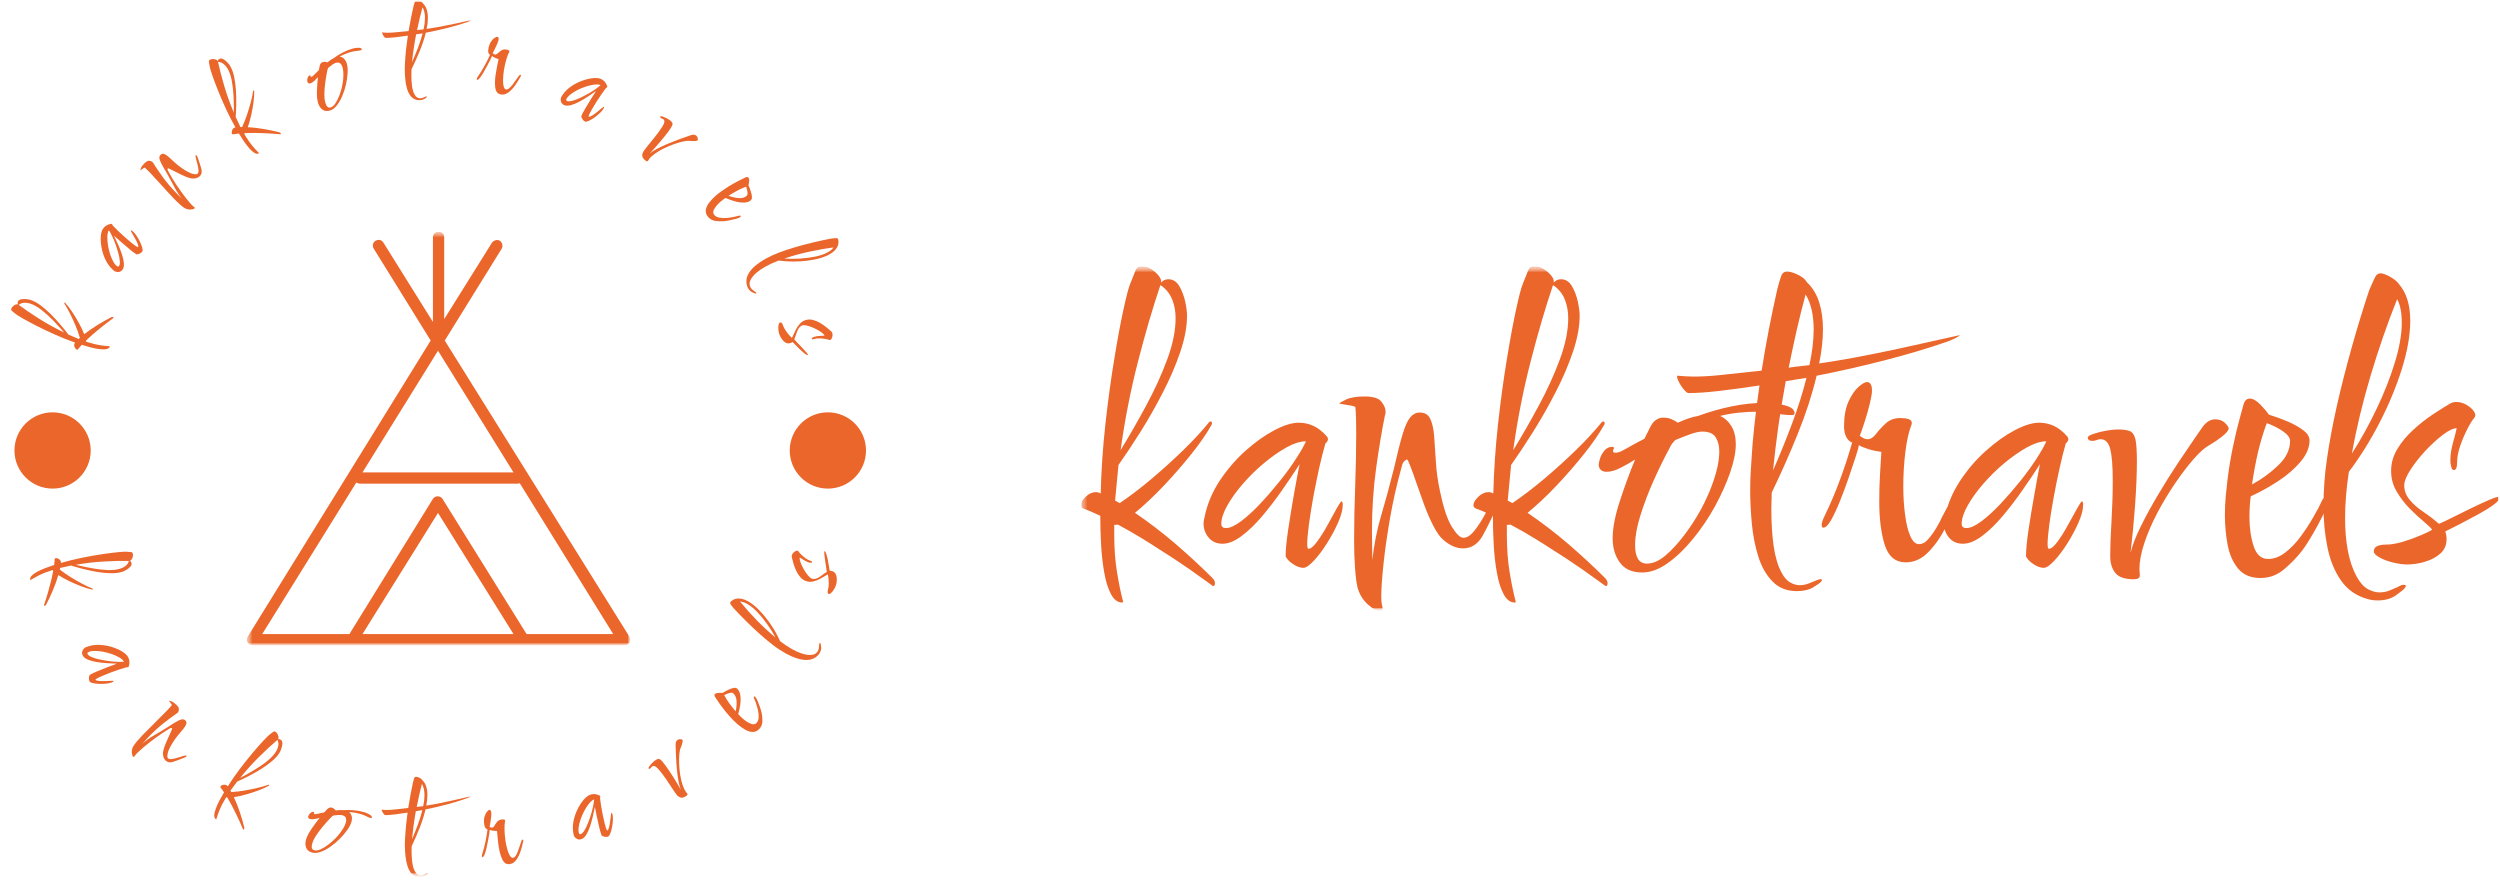 <?xml version="1.0" encoding="UTF-8"?>
<svg xmlns="http://www.w3.org/2000/svg" width="500" height="178" viewBox="0 0 500 178" fill="none">
  <mask id="mask0_282_2" style="mask-type:luminance" maskUnits="userSpaceOnUse" x="0" y="0" width="500" height="177">
    <path d="M500 0H0V176.923H500V0Z" fill="white"></path>
  </mask>
  <g mask="url(#mask0_282_2)">
    <mask id="mask1_282_2" style="mask-type:luminance" maskUnits="userSpaceOnUse" x="0" y="0" width="500" height="176">
      <path d="M500 0H0V175.427H500V0Z" fill="white"></path>
    </mask>
    <g mask="url(#mask1_282_2)">
      <mask id="mask2_282_2" style="mask-type:luminance" maskUnits="userSpaceOnUse" x="0" y="0" width="500" height="176">
        <path d="M500 0H0V175.427H500V0Z" fill="white"></path>
      </mask>
      <g mask="url(#mask2_282_2)">
        <mask id="mask3_282_2" style="mask-type:luminance" maskUnits="userSpaceOnUse" x="216" y="53" width="284" height="70">
          <path d="M499.997 53.225H216.135V122.202H499.997V53.225Z" fill="white"></path>
        </mask>
        <g mask="url(#mask3_282_2)">
          <mask id="mask4_282_2" style="mask-type:luminance" maskUnits="userSpaceOnUse" x="216" y="53" width="284" height="70">
            <path d="M499.997 53.225H216.135V122.202H499.997V53.225Z" fill="white"></path>
          </mask>
          <g mask="url(#mask4_282_2)">
            <mask id="mask5_282_2" style="mask-type:luminance" maskUnits="userSpaceOnUse" x="216" y="53" width="284" height="70">
              <path d="M499.997 53.225H216.135V122.202H499.997V53.225Z" fill="white"></path>
            </mask>
            <g mask="url(#mask5_282_2)">
              <mask id="mask6_282_2" style="mask-type:luminance" maskUnits="userSpaceOnUse" x="216" y="53" width="284" height="70">
                <path d="M499.997 53.225H216.135V122.202H499.997V53.225Z" fill="white"></path>
              </mask>
              <g mask="url(#mask6_282_2)">
                <path d="M224.456 120.509C223.554 120.509 222.809 119.962 222.222 118.867C221.624 117.762 221.173 116.345 220.868 114.619C220.552 112.903 220.338 111.047 220.225 109.05C220.112 107.041 220.056 105.106 220.056 103.244V103.159C219.435 102.877 218.843 102.606 218.278 102.347C217.714 102.098 217.178 101.89 216.67 101.72C216.332 101.551 216.162 101.325 216.162 101.043C216.162 100.536 216.49 99.972 217.144 99.351C217.787 98.73 218.476 98.42 219.209 98.42C219.378 98.42 219.632 98.476 219.971 98.589C219.971 98.645 220.027 98.674 220.14 98.674C220.253 94.103 220.563 89.516 221.071 84.912C221.579 80.319 222.16 76.031 222.815 72.048C223.458 68.076 224.078 64.719 224.676 61.976C225.263 59.245 225.726 57.485 226.065 56.695C226.46 55.736 226.787 54.918 227.046 54.241C227.295 53.563 227.701 53.225 228.265 53.225C229.168 53.225 230.06 53.592 230.94 54.325C231.808 55.059 232.243 55.736 232.243 56.357V56.526C232.581 56.075 233.061 55.849 233.682 55.849C234.585 55.849 235.307 56.3 235.848 57.203C236.379 58.106 236.774 59.133 237.033 60.283C237.281 61.446 237.406 62.394 237.406 63.127C237.406 65.328 236.954 67.754 236.051 70.406C235.149 73.058 233.992 75.749 232.581 78.48C231.171 81.222 229.676 83.852 228.096 86.368C226.516 88.873 225.049 91.085 223.695 93.003C223.582 94.188 223.469 95.373 223.356 96.558C223.243 97.743 223.131 98.928 223.018 100.112L223.949 100.62C226.036 99.21 228.18 97.573 230.381 95.712C232.581 93.85 234.686 91.942 236.695 89.99C238.692 88.049 240.396 86.204 241.806 84.455C241.92 84.343 242.032 84.286 242.145 84.286C242.315 84.286 242.399 84.399 242.399 84.624C242.399 84.737 242.371 84.85 242.315 84.963C241.299 86.769 239.945 88.726 238.252 90.837C236.559 92.958 234.743 95.046 232.801 97.1C230.849 99.165 228.914 100.987 226.996 102.567C229.817 104.485 232.542 106.573 235.171 108.83C237.789 111.087 240.227 113.343 242.484 115.6C242.822 115.939 242.991 116.278 242.991 116.616C242.991 117.011 242.879 117.208 242.653 117.208C242.54 117.208 242.484 117.18 242.484 117.124C241.411 116.334 239.888 115.245 237.913 113.857C235.939 112.48 233.823 111.087 231.566 109.676C230.889 109.225 229.817 108.548 228.35 107.645C226.883 106.742 225.303 105.839 223.61 104.937H223.356C223.3 104.937 223.232 104.948 223.153 104.97C223.063 105.004 222.961 104.993 222.848 104.937V106.883C222.848 109.704 223.035 112.227 223.407 114.45C223.768 116.684 224.175 118.647 224.626 120.34C224.626 120.453 224.57 120.509 224.456 120.509ZM224.118 90.041C225.811 87.276 227.503 84.326 229.196 81.188C230.889 78.062 232.299 74.976 233.428 71.929C234.556 68.882 235.12 66.118 235.12 63.635C235.12 62.281 234.895 61.04 234.443 59.911C233.992 58.783 233.258 57.852 232.243 57.118C232.186 57.118 232.13 57.09 232.074 57.033C230.55 61.547 229.055 66.654 227.588 72.353C226.121 78.051 224.965 83.948 224.118 90.041ZM260.68 113.569C260.06 113.569 259.383 113.327 258.648 112.842C257.915 112.367 257.408 111.848 257.125 111.284C257.125 109.987 257.295 108.209 257.633 105.952C257.973 103.695 258.35 101.365 258.768 98.962C259.195 96.569 259.58 94.527 259.918 92.834C258.903 94.414 257.745 96.135 256.448 97.997C255.15 99.859 253.825 101.591 252.47 103.193C251.118 104.807 249.745 106.133 248.357 107.171C246.981 108.22 245.7 108.745 244.515 108.745C243.33 108.745 242.399 108.333 241.722 107.51C241.045 106.697 240.706 105.755 240.706 104.683C240.706 104.4 240.763 104.034 240.876 103.582C241.383 100.987 242.382 98.544 243.872 96.253C245.373 93.974 247.093 91.959 249.034 90.21C250.988 88.461 252.923 87.079 254.84 86.063C256.758 85.048 258.395 84.54 259.75 84.54C260.765 84.54 261.735 84.749 262.66 85.166C263.598 85.595 264.488 86.289 265.335 87.248C265.505 87.418 265.588 87.615 265.588 87.841C265.588 88.123 265.42 88.405 265.08 88.687C264.685 90.041 264.275 91.66 263.845 93.545C263.428 95.441 263.033 97.388 262.66 99.385C262.3 101.393 262.005 103.244 261.78 104.937C261.555 106.629 261.443 107.927 261.443 108.83C261.443 109.45 261.528 109.761 261.695 109.761C262.148 109.761 262.723 109.281 263.423 108.322C264.133 107.363 264.828 106.263 265.505 105.021C266.18 103.78 266.785 102.68 267.315 101.72C267.858 100.761 268.185 100.282 268.298 100.282C268.468 100.282 268.55 100.507 268.55 100.959C268.55 101.918 268.24 103.103 267.62 104.513C267 105.924 266.248 107.318 265.368 108.694C264.5 110.082 263.625 111.239 262.745 112.164C261.875 113.101 261.188 113.569 260.68 113.569ZM245.192 105.614C245.982 105.614 246.981 105.162 248.188 104.26C249.407 103.357 250.675 102.2 251.998 100.79C253.328 99.379 254.625 97.884 255.89 96.304C257.165 94.724 258.265 93.212 259.19 91.768C260.128 90.334 260.793 89.167 261.188 88.263C260.06 88.263 258.763 88.67 257.295 89.483C255.828 90.306 254.333 91.35 252.81 92.614C251.285 93.889 249.875 95.272 248.577 96.761C247.28 98.262 246.236 99.718 245.446 101.128C244.656 102.538 244.261 103.752 244.261 104.767C244.261 105.332 244.571 105.614 245.192 105.614ZM275.898 122.202C275.333 122.202 274.56 121.768 273.578 120.898C272.585 120.018 271.89 118.873 271.495 117.462C271.283 116.503 271.118 115.205 271.005 113.569C270.88 111.933 270.82 110.099 270.82 108.068C270.82 104.683 270.893 101.043 271.04 97.15C271.175 93.257 271.243 89.759 271.243 86.656C271.243 85.64 271.23 84.681 271.208 83.778C271.185 82.876 271.14 82.085 271.073 81.409C270.96 81.296 270.638 81.194 270.108 81.103C269.578 81.025 269.07 80.94 268.585 80.85C268.1 80.771 267.858 80.731 267.858 80.731C267.858 80.618 268.298 80.348 269.178 79.919C270.045 79.501 271.298 79.293 272.935 79.293C274.628 79.293 275.745 79.642 276.288 80.342C276.828 81.053 277.1 81.662 277.1 82.17C277.1 82.283 277.1 82.424 277.1 82.593C277.1 82.763 277.065 82.903 276.998 83.016C276.388 86.007 275.803 89.516 275.238 93.545C274.673 97.585 274.39 101.833 274.39 106.291C274.39 107.363 274.403 108.305 274.425 109.118C274.448 109.941 274.458 110.663 274.458 111.284V112.046C274.808 108.886 275.408 105.885 276.253 103.041C277.1 100.186 277.945 97.066 278.793 93.68C279.458 90.746 280.033 88.472 280.518 86.859C280.993 85.256 281.5 84.128 282.043 83.474C282.583 82.83 283.215 82.508 283.938 82.508C284.965 82.508 285.67 82.932 286.053 83.778C286.46 84.624 286.72 85.781 286.833 87.248C286.933 88.715 287.048 90.391 287.17 92.275C287.273 94.171 287.555 96.191 288.018 98.335C288.683 101.551 289.468 103.893 290.37 105.36C291.283 106.827 292.05 107.56 292.673 107.56C293.393 107.56 294.128 107.092 294.873 106.155C295.605 105.23 296.31 104.147 296.988 102.905C297.653 101.664 298.258 100.575 298.8 99.638C299.33 98.713 299.765 98.251 300.103 98.251C300.283 98.251 300.373 98.392 300.373 98.674C300.373 98.899 300.283 99.266 300.103 99.774C298.693 102.933 297.513 105.371 296.565 107.086C295.605 108.813 294.28 109.676 292.588 109.676C291.29 109.676 289.985 109.112 288.678 107.983C288.01 107.419 287.35 106.5 286.698 105.224C286.043 103.96 285.433 102.567 284.868 101.043C284.305 99.52 283.785 98.064 283.31 96.676C282.838 95.3 282.425 94.16 282.075 93.257C281.748 92.354 281.523 91.903 281.398 91.903C281.285 91.903 281.105 92.016 280.858 92.242C280.608 92.468 280.428 92.862 280.315 93.426C279.345 96.925 278.565 100.378 277.98 103.785C277.393 107.205 276.958 110.28 276.675 113.011C276.393 115.753 276.253 117.857 276.253 119.324C276.253 120.058 276.293 120.583 276.37 120.898C276.463 121.203 276.508 121.44 276.508 121.61C276.508 122.005 276.303 122.202 275.898 122.202ZM302.98 120.509C302.078 120.509 301.333 119.962 300.745 118.867C300.148 117.762 299.698 116.345 299.393 114.619C299.075 112.903 298.863 111.047 298.748 109.05C298.635 107.041 298.58 105.106 298.58 103.244V103.159C297.958 102.877 297.365 102.606 296.803 102.347C296.238 102.098 295.703 101.89 295.193 101.72C294.855 101.551 294.685 101.325 294.685 101.043C294.685 100.536 295.013 99.972 295.668 99.351C296.31 98.73 297 98.42 297.733 98.42C297.903 98.42 298.155 98.476 298.495 98.589C298.495 98.645 298.55 98.674 298.663 98.674C298.778 94.103 299.088 89.516 299.595 84.912C300.103 80.319 300.683 76.031 301.338 72.048C301.983 68.076 302.603 64.719 303.2 61.976C303.788 59.245 304.25 57.485 304.588 56.695C304.983 55.736 305.31 54.918 305.57 54.241C305.818 53.563 306.225 53.225 306.788 53.225C307.693 53.225 308.583 53.592 309.463 54.325C310.333 55.059 310.768 55.736 310.768 56.357V56.526C311.105 56.075 311.585 55.849 312.205 55.849C313.108 55.849 313.83 56.3 314.373 57.203C314.903 58.106 315.298 59.133 315.558 60.283C315.805 61.446 315.93 62.394 315.93 63.127C315.93 65.328 315.478 67.754 314.575 70.406C313.673 73.058 312.515 75.749 311.105 78.48C309.695 81.222 308.2 83.852 306.62 86.368C305.04 88.873 303.573 91.085 302.218 93.003C302.105 94.188 301.993 95.373 301.88 96.558C301.768 97.743 301.655 98.928 301.543 100.112L302.473 100.62C304.56 99.21 306.705 97.573 308.905 95.712C311.105 93.85 313.21 91.942 315.218 89.99C317.215 88.049 318.92 86.204 320.33 84.455C320.443 84.343 320.555 84.286 320.668 84.286C320.838 84.286 320.923 84.399 320.923 84.624C320.923 84.737 320.895 84.85 320.838 84.963C319.823 86.769 318.468 88.726 316.775 90.837C315.083 92.958 313.265 95.046 311.325 97.1C309.373 99.165 307.438 100.987 305.52 102.567C308.34 104.485 311.065 106.573 313.695 108.83C316.313 111.087 318.75 113.343 321.008 115.6C321.345 115.939 321.515 116.278 321.515 116.616C321.515 117.011 321.403 117.208 321.178 117.208C321.063 117.208 321.008 117.18 321.008 117.124C319.935 116.334 318.413 115.245 316.438 113.857C314.463 112.48 312.348 111.087 310.09 109.676C309.413 109.225 308.34 108.548 306.873 107.645C305.408 106.742 303.828 105.839 302.133 104.937H301.88C301.823 104.937 301.755 104.948 301.678 104.97C301.588 105.004 301.485 104.993 301.373 104.937V106.883C301.373 109.704 301.558 112.227 301.93 114.45C302.293 116.684 302.698 118.647 303.15 120.34C303.15 120.453 303.093 120.509 302.98 120.509ZM302.643 90.041C304.335 87.276 306.028 84.326 307.72 81.188C309.413 78.062 310.823 74.976 311.953 71.929C313.08 68.882 313.645 66.118 313.645 63.635C313.645 62.281 313.418 61.04 312.968 59.911C312.515 58.783 311.783 57.852 310.768 57.118C310.71 57.118 310.653 57.09 310.598 57.033C309.073 61.547 307.578 66.654 306.113 72.353C304.645 78.051 303.488 83.948 302.643 90.041ZM328.455 114.5C326.423 114.5 324.928 113.835 323.97 112.503C323.01 111.183 322.53 109.563 322.53 107.645C322.53 105.614 323.01 103.131 323.97 100.197C324.928 97.263 325.945 94.499 327.018 91.903C326.058 92.523 325.07 93.088 324.055 93.596C323.038 94.103 322.135 94.358 321.345 94.358C320.783 94.358 320.375 94.216 320.128 93.934C319.868 93.652 319.738 93.342 319.738 93.003C319.738 92.721 319.823 92.298 319.993 91.734C320.16 91.17 320.455 90.633 320.873 90.126C321.3 89.618 321.825 89.364 322.445 89.364C322.673 89.364 322.785 89.448 322.785 89.618C322.785 89.674 322.773 89.719 322.75 89.753C322.718 89.776 322.7 89.816 322.7 89.872C322.643 89.985 322.615 90.097 322.615 90.21C322.615 90.436 322.758 90.549 323.038 90.549C323.208 90.549 323.418 90.52 323.665 90.464C323.925 90.408 324.195 90.295 324.478 90.126C325.043 89.844 325.69 89.488 326.423 89.059C327.158 88.642 327.975 88.207 328.878 87.756L330.148 85.217C330.488 84.596 330.88 84.156 331.333 83.897C331.785 83.648 332.208 83.524 332.603 83.524C333.223 83.524 333.77 83.62 334.245 83.812C334.73 84.015 335.17 84.258 335.565 84.54C336.185 84.258 336.85 83.987 337.563 83.728C338.263 83.479 338.95 83.299 339.628 83.186C341.77 82.396 344 81.758 346.313 81.273C348.625 80.799 350.913 80.562 353.168 80.562C354.41 80.562 355.68 80.731 356.978 81.07C358.275 81.409 358.923 81.944 358.923 82.678C358.923 82.903 358.698 83.016 358.248 83.016C357.343 83.016 356.318 82.903 355.165 82.678C354.003 82.452 352.858 82.339 351.73 82.339C350.318 82.339 348.965 82.407 347.668 82.543C346.37 82.689 345.155 82.903 344.028 83.186C344.93 83.581 345.68 84.258 346.28 85.217C346.865 86.176 347.16 87.389 347.16 88.856C347.16 90.436 346.78 92.326 346.025 94.527C345.258 96.727 344.243 98.984 342.978 101.297C341.703 103.611 340.248 105.766 338.61 107.763C336.975 109.772 335.283 111.397 333.533 112.638C331.785 113.88 330.093 114.5 328.455 114.5ZM329.385 112.723C330.57 112.723 331.8 112.187 333.075 111.115C334.34 110.043 335.593 108.689 336.833 107.052C338.075 105.416 339.175 103.723 340.135 101.974C340.585 101.185 341.11 100.112 341.708 98.758C342.295 97.404 342.803 95.966 343.233 94.442C343.65 92.918 343.858 91.536 343.858 90.295C343.858 89.167 343.615 88.219 343.13 87.451C342.658 86.695 341.77 86.317 340.473 86.317C339.853 86.317 339.063 86.486 338.103 86.825C337.145 87.163 336.128 87.558 335.058 88.01C334.83 88.236 334.623 88.472 334.43 88.721C334.228 88.981 334.07 89.251 333.958 89.533C332.885 91.508 331.813 93.692 330.74 96.084C329.668 98.487 328.783 100.818 328.083 103.075C327.373 105.332 327.018 107.307 327.018 108.999C327.018 111.482 327.805 112.723 329.385 112.723ZM359.348 118.224C357.373 118.224 355.763 117.587 354.523 116.312C353.28 115.048 352.333 113.4 351.678 111.369C351.035 109.338 350.6 107.148 350.375 104.801C350.15 102.465 350.038 100.253 350.038 98.166C350.038 96.925 350.065 95.779 350.123 94.73C350.178 93.692 350.235 92.806 350.29 92.073C350.403 89.928 350.6 87.57 350.883 84.997C351.165 82.435 351.503 79.8 351.898 77.092C348.965 77.543 346.268 77.91 343.808 78.192C341.36 78.474 339.318 78.615 337.68 78.615C337.455 78.615 337.115 78.333 336.665 77.769C336.213 77.205 335.858 76.612 335.598 75.992C335.35 75.371 335.338 75.089 335.565 75.145C336.128 75.202 336.665 75.241 337.173 75.264C337.68 75.298 338.215 75.315 338.78 75.315C340.473 75.315 342.348 75.202 344.4 74.976C346.465 74.751 349.105 74.469 352.323 74.13C352.773 71.308 353.265 68.516 353.795 65.751C354.335 62.986 354.89 60.363 355.453 57.88C355.735 56.752 356 55.849 356.248 55.172C356.508 54.495 357.005 54.212 357.738 54.325C358.415 54.438 359.12 54.692 359.855 55.087C360.588 55.482 361.095 55.934 361.378 56.441C362.505 57.513 363.325 58.85 363.833 60.453C364.34 62.067 364.593 63.861 364.593 65.836C364.593 67.923 364.34 70.209 363.833 72.691C366.935 72.24 370.135 71.687 373.43 71.032C376.735 70.389 379.953 69.712 383.078 69.001C386.215 68.301 389.055 67.669 391.593 67.105C391.988 66.993 392.043 67.032 391.763 67.224C391.48 67.427 391.085 67.641 390.578 67.867C390.07 68.093 389.648 68.262 389.308 68.375C385.755 69.616 381.69 70.829 377.12 72.014C372.55 73.199 367.95 74.243 363.325 75.145C362.423 78.926 361.153 82.83 359.515 86.859C357.88 90.898 356.158 94.781 354.353 98.504C354.353 99.069 354.335 99.616 354.303 100.146C354.28 100.688 354.268 101.241 354.268 101.805C354.268 104.57 354.42 107.035 354.725 109.202C355.043 111.38 355.565 113.146 356.3 114.5C356.808 115.46 357.383 116.12 358.028 116.481C358.68 116.853 359.318 117.039 359.94 117.039C360.56 117.039 361.153 116.927 361.718 116.701C362.28 116.475 362.703 116.306 362.985 116.193C363.608 115.911 364.03 115.798 364.255 115.854C364.48 115.911 364.453 116.08 364.17 116.362C364.003 116.588 363.493 116.955 362.648 117.462C361.8 117.97 360.7 118.224 359.348 118.224ZM357.738 73.537L358.923 73.368L361.885 73.03C362.168 71.732 362.378 70.49 362.513 69.306C362.658 68.121 362.733 66.993 362.733 65.921C362.733 62.986 362.195 60.645 361.123 58.896C360.503 61.153 359.91 63.523 359.348 66.005C358.783 68.487 358.248 70.999 357.738 73.537ZM354.608 94.103C355.96 91 357.23 87.869 358.415 84.709C359.6 81.549 360.56 78.503 361.293 75.569C360.56 75.682 359.855 75.794 359.178 75.907C358.5 76.02 357.823 76.133 357.145 76.246C356.583 79.293 356.085 82.323 355.658 85.335C355.24 88.36 354.89 91.282 354.608 94.103ZM381.165 112.469C379.088 112.469 377.678 111.295 376.933 108.948C376.213 106.612 375.85 103.723 375.85 100.282C375.85 98.42 375.9 96.597 376.003 94.814C376.128 93.043 376.218 91.564 376.273 90.38C375.37 90.267 374.508 90.081 373.683 89.821C372.87 89.573 372.233 89.308 371.77 89.025C371.725 89.421 371.505 90.222 371.11 91.429C370.705 92.648 370.235 94.047 369.705 95.627C369.165 97.207 368.583 98.758 367.963 100.282C367.353 101.805 366.765 103.058 366.203 104.04C365.638 105.033 365.125 105.529 364.663 105.529C364.448 105.529 364.34 105.36 364.34 105.021C364.34 104.57 364.538 103.949 364.933 103.159C366.06 100.846 367.07 98.476 367.963 96.05C368.865 93.624 369.688 91.113 370.433 88.518C369.87 88.292 369.458 87.88 369.198 87.282C368.938 86.695 368.808 86.035 368.808 85.302C368.808 83.27 369.108 81.606 369.705 80.308C370.293 79.01 370.958 78.034 371.703 77.38C372.438 76.737 373 76.415 373.395 76.415C374.063 76.415 374.395 76.979 374.395 78.108C374.395 78.672 374.253 79.529 373.973 80.68C373.69 81.843 373.358 83.028 372.973 84.235C372.578 85.454 372.24 86.43 371.958 87.163C371.958 87.163 372.128 87.276 372.465 87.502C372.803 87.728 373.165 87.841 373.548 87.841C374.113 87.841 374.665 87.491 375.208 86.791C375.738 86.08 376.385 85.375 377.153 84.675C377.92 83.964 378.898 83.609 380.083 83.609C380.703 83.609 381.238 83.677 381.69 83.812C382.13 83.959 382.35 84.201 382.35 84.54V84.793C381.785 86.204 381.363 88.049 381.08 90.329C380.798 92.62 380.658 94.922 380.658 97.235C380.658 99.266 380.775 101.168 381.013 102.939C381.238 104.722 381.588 106.15 382.063 107.222C382.538 108.294 383.118 108.83 383.805 108.83C384.483 108.83 385.128 108.463 385.735 107.73C386.358 106.996 386.908 106.206 387.393 105.36C387.88 104.513 388.2 103.893 388.358 103.498C389.555 101.297 390.293 99.87 390.578 99.216C390.858 98.572 391.22 98.251 391.658 98.251C391.838 98.251 391.93 98.364 391.93 98.589C391.93 98.702 391.87 98.984 391.748 99.436C391.078 101.297 390.25 103.227 389.258 105.224C388.273 107.233 387.1 108.943 385.735 110.353C384.383 111.764 382.858 112.469 381.165 112.469ZM408.755 113.569C408.135 113.569 407.458 113.327 406.723 112.842C405.993 112.367 405.485 111.848 405.2 111.284C405.2 109.987 405.37 108.209 405.708 105.952C406.048 103.695 406.43 101.365 406.863 98.962C407.278 96.569 407.655 94.527 407.993 92.834C406.978 94.414 405.823 96.135 404.523 97.997C403.228 99.859 401.9 101.591 400.548 103.193C399.193 104.807 397.828 106.133 396.45 107.171C395.063 108.22 393.778 108.745 392.593 108.745C391.405 108.745 390.473 108.333 389.798 107.51C389.12 106.697 388.78 105.755 388.78 104.683C388.78 104.4 388.838 104.034 388.95 103.582C389.458 100.987 390.463 98.544 391.965 96.253C393.455 93.974 395.173 91.959 397.128 90.21C399.07 88.461 400.998 87.079 402.915 86.063C404.835 85.048 406.47 84.54 407.823 84.54C408.838 84.54 409.815 84.749 410.755 85.166C411.678 85.595 412.565 86.289 413.413 87.248C413.58 87.418 413.665 87.615 413.665 87.841C413.665 88.123 413.498 88.405 413.158 88.687C412.763 90.041 412.355 91.66 411.938 93.545C411.508 95.441 411.115 97.388 410.755 99.385C410.38 101.393 410.08 103.244 409.858 104.937C409.63 106.629 409.52 107.927 409.52 108.83C409.52 109.45 409.605 109.761 409.773 109.761C410.223 109.761 410.805 109.281 411.515 108.322C412.215 107.363 412.905 106.263 413.58 105.021C414.258 103.78 414.865 102.68 415.408 101.72C415.938 100.761 416.263 100.282 416.373 100.282C416.543 100.282 416.628 100.507 416.628 100.959C416.628 101.918 416.315 103.103 415.698 104.513C415.078 105.924 414.33 107.318 413.463 108.694C412.58 110.082 411.708 111.239 410.838 112.164C409.958 113.101 409.265 113.569 408.755 113.569ZM393.27 105.614C394.058 105.614 395.063 105.162 396.28 104.26C397.488 103.357 398.758 102.2 400.088 100.79C401.408 99.379 402.708 97.884 403.98 96.304C405.248 94.724 406.348 93.212 407.285 91.768C408.208 90.334 408.87 89.167 409.265 88.263C408.135 88.263 406.838 88.67 405.37 89.483C403.905 90.306 402.408 91.35 400.885 92.614C399.363 93.889 397.95 95.272 396.655 96.761C395.355 98.262 394.313 99.718 393.523 101.128C392.73 102.538 392.338 103.752 392.338 104.767C392.338 105.332 392.648 105.614 393.27 105.614ZM426.785 115.854C424.978 115.854 423.735 115.431 423.058 114.585C422.38 113.738 422.043 112.61 422.043 111.2C422.043 109.394 422.128 107.081 422.298 104.26C422.465 101.438 422.55 98.73 422.55 96.135C422.55 93.201 422.38 91.085 422.043 89.787C421.705 88.489 421.058 87.841 420.098 87.841C419.87 87.841 419.615 87.897 419.335 88.01C419.055 88.123 418.77 88.179 418.488 88.179C417.87 88.179 417.558 87.954 417.558 87.502C417.558 87.276 417.923 87.039 418.658 86.791C419.393 86.532 420.228 86.317 421.163 86.148C422.088 85.978 422.888 85.894 423.565 85.894C424.638 85.894 425.448 86.007 425.988 86.233C426.52 86.458 426.885 87.005 427.088 87.874C427.28 88.755 427.378 90.21 427.378 92.242C427.378 94.781 427.25 97.771 427.005 101.213C426.743 104.655 426.448 107.786 426.105 110.607C426.448 109.14 427.123 107.374 428.138 105.309C429.155 103.255 430.328 101.111 431.658 98.877C432.978 96.654 434.288 94.566 435.585 92.614C436.88 90.673 438 89.025 438.935 87.671C439.863 86.317 440.408 85.528 440.578 85.302C441.313 84.343 442.13 83.863 443.03 83.863C443.823 83.863 444.473 84.1 444.98 84.573C445.488 85.059 445.743 85.443 445.743 85.725C445.685 86.12 445.25 86.639 444.438 87.282C443.615 87.937 442.808 88.489 442.015 88.941C441.058 89.448 439.973 90.391 438.765 91.768C437.55 93.156 436.308 94.781 435.043 96.642C433.77 98.504 432.578 100.479 431.473 102.567C430.378 104.655 429.505 106.686 428.848 108.66C428.205 110.635 427.885 112.356 427.885 113.823C427.885 114.049 427.9 114.258 427.935 114.45C427.958 114.653 427.97 114.867 427.97 115.093C427.97 115.6 427.573 115.854 426.785 115.854ZM452.088 115.6C450.17 115.6 448.685 114.98 447.638 113.738C446.6 112.497 445.893 110.9 445.52 108.948C445.163 107.007 444.98 105.05 444.98 103.075C444.98 101.72 445.035 100.434 445.15 99.216C445.263 98.008 445.373 96.953 445.488 96.05C445.77 93.737 446.135 91.508 446.588 89.364C447.038 87.22 447.473 85.386 447.893 83.863C448.32 82.339 448.588 81.352 448.705 80.9C448.928 80.111 449.35 79.716 449.973 79.716C450.593 79.716 451.3 80.122 452.088 80.934C452.878 81.758 453.443 82.424 453.78 82.932C455.078 83.327 456.35 83.789 457.588 84.32C458.83 84.862 459.858 85.443 460.67 86.063C461.493 86.684 461.908 87.361 461.908 88.094C461.908 89.505 461.315 90.915 460.128 92.326C458.943 93.737 457.45 95.034 455.643 96.219C453.838 97.404 452.005 98.42 450.143 99.266C449.973 100.62 449.888 101.974 449.888 103.328C449.888 105.585 450.17 107.56 450.735 109.253C451.3 110.946 452.258 111.792 453.613 111.792C454.798 111.792 455.935 111.369 457.03 110.522C458.138 109.676 459.17 108.604 460.128 107.307C461.088 106.008 461.948 104.694 462.7 103.362C463.47 102.042 464.05 100.93 464.448 100.028C464.558 99.689 464.813 99.52 465.208 99.52C465.43 99.52 465.548 99.757 465.548 100.231C465.548 100.716 465.208 101.692 464.53 103.159C463.855 104.513 463.158 105.794 462.448 107.002C461.748 108.22 461.063 109.281 460.38 110.184C459.423 111.425 458.25 112.638 456.863 113.823C455.485 115.008 453.893 115.6 452.088 115.6ZM450.398 96.896C452.37 95.824 454.13 94.538 455.678 93.037C457.235 91.547 458.013 89.928 458.013 88.179C458.013 87.558 457.548 86.921 456.608 86.266C455.68 85.623 454.6 85.076 453.358 84.624C452.68 86.43 452.1 88.349 451.615 90.38C451.143 92.411 450.735 94.583 450.398 96.896ZM475.53 120.086C474.743 120.086 474.008 119.973 473.33 119.748C471.188 119.127 469.478 117.914 468.205 116.108C466.938 114.303 466.035 112.102 465.498 109.507C464.965 106.912 464.7 104.175 464.7 101.297C464.7 99.718 464.755 98.138 464.87 96.558C464.98 94.978 465.15 93.426 465.378 91.903C465.828 88.687 466.488 85.132 467.358 81.239C468.238 77.346 469.243 73.396 470.37 69.391C471.498 65.384 472.655 61.604 473.838 58.049C474.293 56.977 474.685 56.103 475.023 55.426C475.363 54.748 475.9 54.523 476.63 54.748C477.198 54.918 477.773 55.188 478.358 55.561C478.958 55.922 479.428 56.328 479.765 56.78C481.288 58.529 482.05 60.983 482.05 64.143C482.05 67.02 481.485 70.248 480.358 73.825C479.228 77.413 477.743 80.985 475.905 84.54C474.078 88.094 472.035 91.367 469.778 94.358C469.27 97.63 469.015 100.733 469.015 103.667C469.015 105.98 469.198 108.125 469.558 110.099C469.93 112.074 470.513 113.795 471.3 115.262C471.978 116.503 472.723 117.35 473.535 117.801C474.358 118.252 475.138 118.478 475.87 118.478C476.663 118.478 477.378 118.337 478.02 118.055C478.673 117.773 479.2 117.547 479.598 117.378C480.048 117.096 480.443 116.955 480.78 116.955C481.23 116.955 481.288 117.18 480.95 117.632C480.723 117.914 480.13 118.393 479.173 119.07C478.213 119.748 477 120.086 475.53 120.086ZM470.37 90.718C472.173 87.897 473.823 84.918 475.313 81.781C476.813 78.655 478.028 75.58 478.95 72.555C479.888 69.543 480.358 66.851 480.358 64.482C480.358 63.579 480.285 62.733 480.135 61.943C480 61.153 479.765 60.447 479.428 59.827C477.508 64.623 475.743 69.712 474.128 75.095C472.523 80.489 471.273 85.697 470.37 90.718ZM481.438 112.892C480.593 112.892 479.65 112.762 478.613 112.503C477.563 112.255 476.663 111.916 475.905 111.487C475.138 111.07 474.755 110.663 474.755 110.268C474.755 109.366 475.6 108.914 477.293 108.914C478.25 108.914 479.38 108.717 480.678 108.322C481.978 107.927 483.178 107.487 484.285 107.002C485.378 106.528 486.098 106.178 486.435 105.952C486.208 105.614 485.673 105.089 484.823 104.378C483.978 103.678 483.048 102.821 482.03 101.805C481.015 100.79 480.13 99.644 479.373 98.369C478.608 97.105 478.223 95.712 478.223 94.188C478.223 92.608 478.648 91.13 479.493 89.753C480.338 88.365 481.4 87.096 482.678 85.945C483.938 84.782 485.238 83.761 486.57 82.881C487.888 82.012 489.028 81.296 489.988 80.731C490.38 80.505 490.808 80.393 491.258 80.393C492.163 80.393 493.023 80.703 493.848 81.323C494.658 81.944 495.065 82.537 495.065 83.101C495.065 83.157 495.008 83.299 494.898 83.524C494.448 84.032 493.955 84.822 493.423 85.894C492.88 86.966 492.415 88.078 492.02 89.228C491.623 90.391 491.428 91.452 491.428 92.411C491.428 93.483 491.2 94.019 490.75 94.019C490.523 94.019 490.355 93.793 490.243 93.342C490.128 92.891 490.073 92.468 490.073 92.073C490.073 90.944 490.258 89.731 490.63 88.433C490.993 87.135 491.23 86.204 491.343 85.64C490.665 85.64 489.75 86.075 488.6 86.944C487.438 87.823 486.265 88.896 485.078 90.16C483.893 91.435 482.898 92.704 482.085 93.968C481.258 95.243 480.848 96.276 480.848 97.066C480.848 98.138 481.215 99.108 481.948 99.977C482.68 100.857 483.6 101.664 484.708 102.398C485.8 103.131 486.828 103.921 487.788 104.767C488.35 104.542 489.228 104.13 490.413 103.532C491.598 102.945 492.855 102.324 494.185 101.67C495.508 101.027 496.693 100.479 497.738 100.028C498.778 99.577 499.465 99.351 499.805 99.351C499.92 99.351 499.973 99.379 499.973 99.436C499.973 99.831 499.55 100.338 498.705 100.959C497.858 101.58 496.815 102.228 495.573 102.905C494.33 103.582 493.108 104.231 491.9 104.852C490.68 105.473 489.735 105.952 489.058 106.291C489.228 106.798 489.313 107.306 489.313 107.814C489.313 108.999 488.905 109.958 488.093 110.692C487.27 111.425 486.255 111.973 485.048 112.333C483.828 112.706 482.623 112.892 481.438 112.892Z" fill="#EB662B"></path>
              </g>
            </g>
          </g>
        </g>
        <mask id="mask7_282_2" style="mask-type:luminance" maskUnits="userSpaceOnUse" x="0" y="0" width="176" height="176">
          <path d="M175.427 0H0V175.427H175.427V0Z" fill="white"></path>
        </mask>
        <g mask="url(#mask7_282_2)">
          <mask id="mask8_282_2" style="mask-type:luminance" maskUnits="userSpaceOnUse" x="0" y="0" width="176" height="176">
            <path d="M175.427 0H0V175.427H175.427V0Z" fill="white"></path>
          </mask>
          <g mask="url(#mask8_282_2)">
            <mask id="mask9_282_2" style="mask-type:luminance" maskUnits="userSpaceOnUse" x="49" y="46" width="78" height="84">
              <path d="M126.075 46.365H49.35V129.062H126.075V46.365Z" fill="white"></path>
            </mask>
            <g mask="url(#mask9_282_2)">
              <mask id="mask10_282_2" style="mask-type:luminance" maskUnits="userSpaceOnUse" x="49" y="46" width="78" height="84">
                <path d="M126.075 46.365H49.35V129.062H126.075V46.365Z" fill="white"></path>
              </mask>
              <g mask="url(#mask10_282_2)">
                <path d="M88.952 68.109L100.331 49.745C100.67 49.182 100.444 48.505 99.993 48.167C99.543 47.829 98.754 48.055 98.416 48.505L88.84 63.828V47.492C88.84 46.816 88.389 46.365 87.713 46.365C87.037 46.365 86.586 46.816 86.586 47.492V64.392L76.671 48.505C76.333 47.942 75.657 47.829 75.094 48.167C74.531 48.505 74.418 49.182 74.756 49.745L86.135 68.109L49.519 127.372C49.293 127.71 49.293 128.161 49.519 128.499C49.744 128.837 50.082 129.062 50.532 129.062H124.893C125.343 129.062 125.681 128.837 125.907 128.499C126.132 128.161 126.132 127.71 125.907 127.372L88.952 68.109ZM87.6 70.138L102.697 94.474H72.502L87.6 70.138ZM72.502 126.809L87.6 102.585L102.697 126.809H72.502ZM105.289 126.809C105.289 126.696 105.289 126.696 105.176 126.583L88.501 99.769C88.051 99.093 87.037 99.093 86.586 99.769L70.024 126.583C70.024 126.696 69.911 126.696 69.911 126.809H52.448L71.263 96.502C71.489 96.614 71.714 96.727 71.939 96.727H103.486C103.711 96.727 103.824 96.727 103.937 96.614L122.64 126.809H105.289Z" fill="#EB662B"></path>
              </g>
            </g>
            <path d="M21.965 69.314C21.88 69.583 21.642 69.752 21.254 69.824C20.87 69.896 20.407 69.896 19.864 69.823C19.321 69.749 18.746 69.636 18.139 69.482C17.529 69.322 16.946 69.153 16.392 68.976L16.365 68.967C16.224 69.128 16.087 69.279 15.957 69.423C15.825 69.567 15.711 69.705 15.613 69.84C15.53 69.928 15.447 69.959 15.365 69.933C15.211 69.884 15.074 69.733 14.954 69.478C14.83 69.224 14.803 68.987 14.873 68.769C14.889 68.719 14.929 68.649 14.993 68.559C15.011 68.565 15.025 68.552 15.035 68.52C13.683 68.048 12.345 67.518 11.02 66.929C9.695 66.341 8.47 65.758 7.346 65.184C6.223 64.609 5.28 64.103 4.519 63.664C3.76 63.231 3.279 62.925 3.076 62.745C2.828 62.535 2.613 62.362 2.432 62.224C2.257 62.082 2.196 61.928 2.249 61.76C2.335 61.491 2.529 61.26 2.831 61.066C3.132 60.877 3.376 60.812 3.562 60.872L3.61 60.887C3.51 60.745 3.49 60.58 3.55 60.394C3.635 60.125 3.838 59.952 4.159 59.875C4.479 59.802 4.822 59.784 5.191 59.821C5.561 59.854 5.855 59.906 6.073 59.975C6.732 60.186 7.415 60.552 8.119 61.073C8.825 61.594 9.517 62.195 10.195 62.879C10.878 63.562 11.52 64.259 12.121 64.966C12.72 65.679 13.241 66.329 13.684 66.916C14.028 67.061 14.37 67.209 14.708 67.356C15.052 67.501 15.396 67.649 15.739 67.799L15.978 67.567C15.759 66.81 15.475 66.013 15.127 65.176C14.782 64.344 14.414 63.535 14.024 62.749C13.632 61.968 13.245 61.283 12.862 60.694C12.836 60.651 12.828 60.614 12.838 60.582C12.855 60.527 12.898 60.511 12.966 60.532C12.998 60.542 13.029 60.563 13.059 60.593C13.498 61.069 13.954 61.66 14.424 62.366C14.895 63.072 15.345 63.814 15.771 64.592C16.203 65.372 16.562 66.123 16.848 66.845C17.691 66.183 18.573 65.569 19.496 65.001C20.423 64.436 21.33 63.924 22.218 63.466C22.351 63.394 22.468 63.374 22.568 63.405C22.686 63.444 22.735 63.496 22.713 63.565C22.702 63.601 22.686 63.616 22.668 63.61C22.334 63.854 21.866 64.205 21.264 64.664C20.663 65.118 20.043 65.617 19.404 66.159C19.208 66.317 18.906 66.571 18.499 66.922C18.085 67.276 17.663 67.662 17.234 68.081L17.21 68.156C17.205 68.174 17.203 68.196 17.205 68.222C17.206 68.252 17.191 68.28 17.162 68.306L17.742 68.491C18.583 68.759 19.355 68.946 20.058 69.051C20.757 69.153 21.38 69.218 21.928 69.242C21.965 69.254 21.977 69.278 21.965 69.314ZM12.837 66.51C12.177 65.738 11.459 64.95 10.684 64.147C9.909 63.343 9.12 62.627 8.319 62.001C7.517 61.374 6.746 60.942 6.005 60.705C5.605 60.578 5.213 60.527 4.828 60.554C4.45 60.579 4.102 60.708 3.787 60.944C3.782 60.962 3.769 60.975 3.752 60.984C4.952 61.869 6.332 62.803 7.89 63.788C9.451 64.768 11.1 65.674 12.837 66.51Z" fill="#EB662B"></path>
            <path d="M28.478 50.285C28.377 50.452 28.201 50.595 27.952 50.712C27.707 50.831 27.485 50.884 27.287 50.87C26.94 50.661 26.491 50.325 25.939 49.864C25.389 49.408 24.828 48.93 24.256 48.428C23.677 47.928 23.189 47.493 22.792 47.126C23.051 47.657 23.326 48.246 23.615 48.894C23.908 49.545 24.158 50.181 24.368 50.803C24.581 51.428 24.714 52.011 24.767 52.55C24.825 53.093 24.758 53.521 24.568 53.835C24.376 54.154 24.114 54.338 23.782 54.389C23.453 54.436 23.145 54.373 22.859 54.2C22.782 54.153 22.692 54.079 22.591 53.978C21.977 53.418 21.484 52.752 21.113 51.982C20.742 51.212 20.482 50.425 20.332 49.62C20.176 48.818 20.116 48.076 20.153 47.397C20.191 46.717 20.319 46.195 20.539 45.831C20.704 45.558 20.919 45.331 21.185 45.151C21.45 44.971 21.78 44.845 22.175 44.77C22.247 44.753 22.314 44.763 22.375 44.8C22.448 44.845 22.497 44.935 22.52 45.071C22.82 45.397 23.188 45.77 23.626 46.191C24.063 46.611 24.52 47.032 24.995 47.453C25.475 47.877 25.923 48.257 26.339 48.592C26.756 48.926 27.084 49.167 27.325 49.313C27.492 49.414 27.59 49.442 27.617 49.397C27.691 49.274 27.657 49.041 27.512 48.699C27.371 48.351 27.189 47.987 26.967 47.608C26.743 47.221 26.546 46.879 26.375 46.581C26.204 46.282 26.128 46.118 26.145 46.09C26.172 46.045 26.247 46.06 26.369 46.134C26.627 46.29 26.894 46.563 27.171 46.953C27.45 47.35 27.704 47.777 27.935 48.234C28.163 48.696 28.332 49.118 28.441 49.502C28.547 49.889 28.559 50.151 28.478 50.285ZM23.836 53.151C23.964 52.938 24.005 52.594 23.957 52.12C23.911 51.652 23.808 51.127 23.646 50.544C23.481 49.959 23.29 49.367 23.072 48.767C22.853 48.171 22.626 47.633 22.393 47.152C22.159 46.671 21.952 46.303 21.771 46.049C21.589 46.351 21.489 46.765 21.473 47.291C21.456 47.816 21.494 48.385 21.587 48.998C21.679 49.611 21.821 50.216 22.013 50.812C22.203 51.401 22.423 51.915 22.67 52.354C22.921 52.796 23.183 53.099 23.458 53.265C23.609 53.356 23.735 53.318 23.836 53.151Z" fill="#EB662B"></path>
            <path d="M38.888 41.701C38.76 41.823 38.488 41.892 38.073 41.906C37.661 41.924 37.256 41.816 36.86 41.581C36.6 41.415 36.282 41.158 35.904 40.812C35.52 40.466 35.108 40.064 34.67 39.606C33.937 38.841 33.165 38.001 32.354 37.086C31.543 36.177 30.801 35.371 30.128 34.669C29.907 34.438 29.695 34.224 29.494 34.027C29.292 33.831 29.112 33.66 28.952 33.515C28.902 33.517 28.806 33.566 28.666 33.66C28.529 33.759 28.396 33.851 28.265 33.935C28.141 34.021 28.08 34.063 28.08 34.063C28.054 34.036 28.093 33.88 28.197 33.594C28.307 33.31 28.547 32.991 28.916 32.638C29.298 32.271 29.626 32.11 29.898 32.153C30.174 32.192 30.368 32.27 30.48 32.388C30.503 32.413 30.534 32.444 30.569 32.481C30.606 32.52 30.63 32.559 30.643 32.599C31.149 33.41 31.775 34.333 32.522 35.368C33.269 36.403 34.126 37.424 35.089 38.431C35.324 38.675 35.532 38.886 35.714 39.061C35.899 39.241 36.059 39.401 36.195 39.542L36.358 39.713C35.75 38.927 35.235 38.12 34.81 37.29C34.383 36.464 33.897 35.575 33.353 34.621C32.871 33.815 32.51 33.176 32.27 32.705C32.031 32.24 31.9 31.877 31.879 31.613C31.858 31.349 31.932 31.137 32.1 30.975C32.328 30.757 32.579 30.701 32.853 30.808C33.127 30.916 33.437 31.122 33.781 31.426C34.122 31.733 34.51 32.09 34.943 32.493C35.38 32.895 35.881 33.29 36.447 33.68C37.299 34.258 37.986 34.617 38.509 34.757C39.03 34.894 39.36 34.894 39.502 34.758C39.667 34.599 39.732 34.336 39.696 33.967C39.663 33.595 39.587 33.196 39.468 32.768C39.353 32.343 39.256 31.967 39.179 31.637C39.095 31.308 39.091 31.107 39.166 31.035C39.204 30.999 39.254 31.014 39.317 31.078C39.367 31.13 39.427 31.231 39.498 31.381C39.861 32.402 40.123 33.209 40.281 33.803C40.437 34.4 40.322 34.883 39.937 35.253C39.644 35.534 39.229 35.687 38.691 35.712C38.418 35.73 38.07 35.667 37.647 35.523C37.225 35.379 36.785 35.196 36.328 34.973C35.87 34.751 35.438 34.534 35.031 34.323C34.62 34.115 34.279 33.946 34.009 33.816C33.738 33.685 33.589 33.633 33.561 33.659C33.537 33.682 33.519 33.746 33.507 33.85C33.501 33.955 33.546 34.084 33.64 34.237C34.183 35.238 34.756 36.188 35.361 37.089C35.97 37.986 36.539 38.776 37.067 39.46C37.596 40.136 38.021 40.641 38.341 40.975C38.499 41.141 38.62 41.25 38.704 41.302C38.793 41.354 38.856 41.399 38.893 41.438C38.98 41.528 38.977 41.615 38.888 41.701Z" fill="#EB662B"></path>
            <path d="M51.767 30.671C51.526 30.816 51.236 30.786 50.897 30.583C50.561 30.384 50.213 30.078 49.854 29.664C49.495 29.25 49.138 28.785 48.784 28.268C48.432 27.745 48.106 27.234 47.808 26.734L47.793 26.71C47.581 26.736 47.379 26.761 47.185 26.782C46.992 26.802 46.814 26.831 46.652 26.867C46.531 26.878 46.448 26.847 46.405 26.773C46.321 26.634 46.319 26.43 46.397 26.161C46.472 25.887 46.608 25.692 46.804 25.574C46.85 25.547 46.925 25.521 47.032 25.496C47.042 25.512 47.061 25.512 47.09 25.495C46.388 24.247 45.734 22.964 45.129 21.647C44.523 20.33 43.989 19.084 43.525 17.911C43.062 16.737 42.688 15.733 42.406 14.901C42.123 14.075 41.965 13.527 41.932 13.258C41.884 12.936 41.837 12.664 41.793 12.441C41.755 12.219 41.811 12.062 41.962 11.971C42.204 11.826 42.502 11.782 42.857 11.836C43.208 11.893 43.434 12.006 43.534 12.173L43.56 12.216C43.579 12.043 43.673 11.906 43.841 11.806C44.083 11.661 44.349 11.665 44.641 11.819C44.929 11.975 45.199 12.189 45.451 12.461C45.707 12.73 45.894 12.963 46.011 13.16C46.367 13.753 46.637 14.479 46.822 15.336C47.007 16.193 47.128 17.102 47.187 18.062C47.247 19.027 47.269 19.973 47.251 20.901C47.23 21.832 47.192 22.664 47.136 23.398C47.3 23.735 47.458 24.071 47.615 24.405C47.777 24.742 47.937 25.079 48.096 25.419L48.428 25.403C48.764 24.69 49.077 23.904 49.37 23.045C49.661 22.193 49.919 21.343 50.145 20.495C50.368 19.65 50.53 18.88 50.631 18.186C50.641 18.135 50.659 18.102 50.688 18.084C50.736 18.055 50.78 18.071 50.816 18.133C50.834 18.161 50.843 18.197 50.847 18.239C50.862 18.887 50.813 19.631 50.699 20.472C50.586 21.313 50.432 22.167 50.239 23.034C50.048 23.904 49.822 24.705 49.558 25.436C50.628 25.495 51.697 25.617 52.764 25.802C53.834 25.99 54.852 26.206 55.822 26.449C55.969 26.483 56.071 26.545 56.124 26.634C56.188 26.741 56.189 26.812 56.128 26.849C56.095 26.868 56.074 26.87 56.064 26.854C55.652 26.817 55.069 26.771 54.313 26.718C53.562 26.662 52.768 26.626 51.93 26.61C51.679 26.599 51.284 26.59 50.746 26.584C50.203 26.576 49.63 26.588 49.031 26.619L48.964 26.659C48.947 26.669 48.931 26.684 48.916 26.705C48.897 26.728 48.868 26.739 48.829 26.74L49.142 27.262C49.596 28.019 50.051 28.669 50.51 29.212C50.966 29.751 51.392 30.211 51.786 30.593C51.806 30.625 51.799 30.651 51.767 30.671ZM46.769 22.533C46.784 21.518 46.766 20.452 46.715 19.337C46.664 18.221 46.546 17.164 46.358 16.164C46.171 15.163 45.878 14.33 45.478 13.662C45.262 13.302 45.001 13.005 44.694 12.771C44.394 12.54 44.048 12.408 43.656 12.375C43.639 12.385 43.621 12.387 43.602 12.383C43.919 13.84 44.336 15.453 44.856 17.222C45.38 18.988 46.017 20.759 46.769 22.533Z" fill="#EB662B"></path>
            <path d="M65.99 22.107C65.376 22.285 64.867 22.217 64.462 21.902C64.056 21.582 63.77 21.136 63.604 20.562C63.426 19.948 63.354 19.159 63.388 18.196C63.42 17.228 63.485 16.307 63.585 15.433C63.349 15.7 63.101 15.956 62.838 16.201C62.575 16.441 62.324 16.596 62.086 16.665C61.917 16.715 61.783 16.706 61.684 16.64C61.582 16.581 61.516 16.5 61.488 16.4C61.463 16.313 61.451 16.177 61.451 15.993C61.453 15.808 61.495 15.623 61.579 15.434C61.663 15.241 61.799 15.117 61.987 15.062C62.051 15.043 62.091 15.061 62.106 15.117C62.111 15.13 62.111 15.142 62.11 15.153C62.104 15.165 62.103 15.18 62.108 15.198C62.099 15.236 62.1 15.273 62.11 15.31C62.129 15.373 62.182 15.394 62.269 15.368C62.319 15.353 62.379 15.328 62.449 15.293C62.521 15.252 62.592 15.195 62.659 15.12C62.808 14.982 62.974 14.82 63.159 14.633C63.342 14.441 63.548 14.237 63.779 14.021L63.942 13.146C63.989 12.928 64.07 12.763 64.186 12.65C64.297 12.534 64.412 12.459 64.53 12.424C64.718 12.369 64.892 12.351 65.051 12.37C65.215 12.387 65.368 12.419 65.512 12.467C65.671 12.331 65.847 12.193 66.04 12.053C66.228 11.914 66.421 11.798 66.618 11.707C67.191 11.283 67.804 10.898 68.459 10.553C69.113 10.205 69.78 9.932 70.458 9.735C70.834 9.626 71.231 9.566 71.649 9.554C72.069 9.546 72.312 9.652 72.376 9.872C72.396 9.941 72.337 9.995 72.199 10.035C71.929 10.114 71.609 10.169 71.241 10.201C70.873 10.233 70.519 10.299 70.181 10.398C69.759 10.52 69.357 10.659 68.975 10.814C68.599 10.973 68.253 11.143 67.938 11.323C68.243 11.364 68.526 11.503 68.789 11.74C69.052 11.977 69.247 12.315 69.374 12.755C69.512 13.232 69.563 13.833 69.524 14.56C69.488 15.292 69.381 16.06 69.202 16.867C69.019 17.675 68.769 18.451 68.454 19.193C68.139 19.94 67.772 20.576 67.353 21.1C66.935 21.629 66.481 21.964 65.99 22.107ZM66.109 21.49C66.466 21.387 66.788 21.117 67.074 20.681C67.366 20.249 67.627 19.733 67.856 19.136C68.088 18.531 68.272 17.924 68.408 17.313C68.473 17.041 68.536 16.675 68.596 16.215C68.657 15.755 68.685 15.278 68.68 14.783C68.676 14.288 68.618 13.852 68.51 13.476C68.411 13.136 68.256 12.874 68.043 12.687C67.834 12.499 67.535 12.462 67.145 12.575C66.957 12.629 66.733 12.748 66.474 12.933C66.216 13.123 65.944 13.331 65.657 13.558C65.613 13.645 65.572 13.736 65.535 13.832C65.497 13.922 65.472 14.016 65.46 14.114C65.313 14.803 65.183 15.554 65.071 16.366C64.954 17.18 64.889 17.959 64.876 18.704C64.862 19.443 64.928 20.067 65.076 20.575C65.293 21.323 65.638 21.628 66.109 21.49Z" fill="#EB662B"></path>
            <path d="M83.83 20.031C83.214 20.027 82.713 19.824 82.324 19.42C81.94 19.022 81.647 18.505 81.446 17.869C81.245 17.228 81.113 16.54 81.05 15.805C80.984 15.074 80.952 14.382 80.956 13.728C80.958 13.337 80.97 12.979 80.992 12.655C81.008 12.325 81.027 12.047 81.047 11.818C81.084 11.145 81.151 10.408 81.246 9.607C81.338 8.801 81.447 7.974 81.577 7.125C80.66 7.263 79.818 7.375 79.048 7.461C78.275 7.542 77.633 7.58 77.122 7.577C77.05 7.576 76.946 7.487 76.809 7.311C76.667 7.133 76.556 6.946 76.476 6.75C76.401 6.554 76.396 6.466 76.463 6.485C76.64 6.505 76.809 6.521 76.971 6.531C77.129 6.542 77.296 6.548 77.472 6.548C78.002 6.552 78.589 6.52 79.234 6.452C79.883 6.385 80.711 6.302 81.719 6.202C81.862 5.32 82.023 4.446 82.201 3.579C82.373 2.716 82.55 1.896 82.731 1.12C82.82 0.762 82.905 0.479 82.987 0.269C83.07 0.06 83.225 -0.027 83.454 0.007C83.664 0.042 83.883 0.122 84.111 0.248C84.344 0.373 84.503 0.518 84.588 0.681C84.939 1.016 85.195 1.438 85.353 1.945C85.507 2.447 85.583 3.008 85.579 3.629C85.574 4.283 85.491 4.998 85.33 5.774C86.299 5.637 87.302 5.471 88.339 5.278C89.376 5.079 90.383 4.873 91.363 4.659C92.348 4.441 93.239 4.247 94.037 4.075C94.156 4.042 94.173 4.057 94.087 4.118C93.996 4.18 93.871 4.246 93.713 4.316C93.555 4.382 93.421 4.434 93.311 4.471C92.197 4.851 90.923 5.222 89.489 5.585C88.055 5.948 86.612 6.266 85.16 6.539C84.871 7.72 84.468 8.942 83.948 10.204C83.425 11.465 82.879 12.678 82.308 13.844C82.306 14.02 82.301 14.192 82.291 14.359C82.28 14.526 82.274 14.698 82.273 14.874C82.268 15.738 82.311 16.512 82.402 17.195C82.498 17.878 82.659 18.432 82.886 18.858C83.041 19.16 83.222 19.369 83.425 19.484C83.625 19.6 83.823 19.659 84.018 19.66C84.214 19.661 84.4 19.626 84.577 19.556C84.755 19.486 84.888 19.434 84.979 19.401C85.171 19.311 85.302 19.277 85.374 19.296C85.446 19.316 85.436 19.368 85.344 19.453C85.291 19.524 85.133 19.638 84.869 19.794C84.601 19.955 84.255 20.034 83.83 20.031ZM83.416 6.027L83.789 5.972L84.713 5.878C84.806 5.468 84.875 5.08 84.921 4.713C84.966 4.341 84.989 3.986 84.992 3.646C84.997 2.73 84.835 1.996 84.504 1.446C84.304 2.15 84.114 2.892 83.932 3.668C83.751 4.445 83.579 5.231 83.416 6.027ZM82.395 12.463C82.826 11.492 83.231 10.514 83.609 9.529C83.983 8.539 84.287 7.586 84.522 6.671C84.293 6.703 84.073 6.738 83.862 6.774C83.648 6.807 83.435 6.838 83.225 6.871C83.043 7.824 82.882 8.775 82.742 9.723C82.603 10.667 82.487 11.581 82.395 12.463Z" fill="#EB662B"></path>
            <path d="M100.215 18.895C99.568 18.798 99.187 18.369 99.069 17.609C98.951 16.848 98.973 15.934 99.133 14.868C99.219 14.292 99.32 13.73 99.436 13.183C99.556 12.642 99.651 12.188 99.72 11.822C99.446 11.747 99.188 11.65 98.945 11.532C98.707 11.414 98.524 11.302 98.395 11.196C98.357 11.316 98.252 11.553 98.079 11.909C97.899 12.268 97.688 12.68 97.444 13.145C97.205 13.607 96.954 14.059 96.69 14.501C96.43 14.945 96.191 15.307 95.97 15.588C95.75 15.868 95.569 15.998 95.427 15.977C95.356 15.966 95.329 15.908 95.344 15.805C95.365 15.664 95.456 15.479 95.615 15.252C96.072 14.587 96.496 13.9 96.887 13.192C97.282 12.484 97.654 11.744 98.002 10.971C97.837 10.878 97.728 10.735 97.676 10.538C97.628 10.343 97.621 10.132 97.655 9.905C97.75 9.273 97.917 8.769 98.157 8.395C98.4 8.022 98.651 7.75 98.908 7.582C99.169 7.418 99.361 7.346 99.484 7.364C99.691 7.394 99.769 7.585 99.717 7.934C99.691 8.108 99.605 8.368 99.462 8.714C99.324 9.06 99.165 9.41 98.986 9.764C98.807 10.123 98.657 10.41 98.539 10.624C98.539 10.624 98.586 10.667 98.679 10.753C98.772 10.839 98.879 10.892 99.003 10.91C99.177 10.936 99.364 10.851 99.562 10.654C99.76 10.462 99.992 10.275 100.262 10.094C100.53 9.912 100.849 9.849 101.216 9.903C101.41 9.932 101.574 9.979 101.709 10.043C101.84 10.106 101.897 10.189 101.882 10.293L101.87 10.371C101.63 10.783 101.414 11.337 101.223 12.033C101.027 12.728 100.875 13.433 100.767 14.15C100.674 14.778 100.62 15.373 100.608 15.936C100.596 16.498 100.639 16.956 100.735 17.309C100.837 17.662 100.992 17.853 101.199 17.884C101.411 17.916 101.629 17.833 101.851 17.635C102.079 17.438 102.288 17.22 102.478 16.983C102.664 16.741 102.792 16.562 102.862 16.447C103.332 15.823 103.625 15.416 103.74 15.226C103.86 15.036 103.992 14.952 104.133 14.973C104.185 14.981 104.205 15.021 104.195 15.092C104.189 15.13 104.157 15.214 104.099 15.345C103.804 15.89 103.457 16.45 103.057 17.027C102.657 17.599 102.215 18.074 101.729 18.449C101.244 18.825 100.739 18.974 100.215 18.895Z" fill="#EB662B"></path>
            <path d="M117.022 24.32C116.84 24.247 116.671 24.098 116.515 23.871C116.358 23.648 116.269 23.438 116.251 23.241C116.402 22.864 116.66 22.366 117.026 21.747C117.385 21.131 117.767 20.499 118.169 19.853C118.569 19.201 118.918 18.649 119.217 18.198C118.736 18.54 118.199 18.906 117.606 19.296C117.011 19.69 116.424 20.041 115.843 20.348C115.261 20.66 114.708 20.886 114.185 21.026C113.659 21.171 113.226 21.175 112.884 21.038C112.538 20.899 112.314 20.671 112.211 20.352C112.112 20.035 112.124 19.722 112.247 19.411C112.281 19.327 112.339 19.227 112.422 19.111C112.875 18.413 113.452 17.82 114.153 17.328C114.853 16.837 115.588 16.453 116.356 16.175C117.123 15.891 117.845 15.711 118.522 15.638C119.198 15.565 119.734 15.606 120.129 15.764C120.426 15.883 120.685 16.059 120.905 16.291C121.125 16.524 121.304 16.829 121.44 17.207C121.47 17.275 121.471 17.343 121.445 17.409C121.413 17.488 121.331 17.551 121.2 17.596C120.927 17.944 120.619 18.368 120.275 18.868C119.931 19.368 119.589 19.887 119.252 20.424C118.911 20.967 118.609 21.47 118.346 21.936C118.082 22.401 117.899 22.764 117.795 23.026C117.722 23.207 117.71 23.308 117.759 23.327C117.891 23.381 118.116 23.309 118.431 23.111C118.751 22.915 119.08 22.676 119.419 22.396C119.763 22.112 120.069 21.862 120.336 21.645C120.603 21.428 120.751 21.326 120.782 21.338C120.831 21.357 120.829 21.433 120.776 21.566C120.664 21.845 120.439 22.153 120.098 22.491C119.751 22.83 119.37 23.151 118.957 23.452C118.539 23.752 118.15 23.988 117.789 24.157C117.424 24.324 117.168 24.379 117.022 24.32ZM113.442 20.205C113.672 20.297 114.018 20.281 114.478 20.157C114.932 20.036 115.434 19.849 115.983 19.595C116.534 19.337 117.087 19.052 117.643 18.741C118.195 18.427 118.689 18.116 119.127 17.808C119.564 17.499 119.892 17.235 120.114 17.015C119.786 16.884 119.362 16.853 118.841 16.922C118.32 16.991 117.764 17.121 117.174 17.312C116.584 17.502 116.01 17.74 115.454 18.026C114.904 18.31 114.432 18.609 114.038 18.925C113.643 19.245 113.386 19.553 113.267 19.85C113.202 20.014 113.259 20.132 113.442 20.205Z" fill="#EB662B"></path>
            <path d="M129.15 32.149C128.696 31.815 128.463 31.477 128.446 31.134C128.433 30.799 128.557 30.452 128.821 30.095C129.154 29.641 129.605 29.072 130.173 28.388C130.738 27.707 131.261 27.041 131.741 26.388C132.287 25.646 132.638 25.08 132.793 24.691C132.945 24.299 132.9 24.014 132.657 23.836C132.603 23.797 132.53 23.764 132.438 23.737C132.346 23.716 132.263 23.68 132.19 23.626C132.032 23.511 131.996 23.394 132.081 23.279C132.123 23.221 132.261 23.227 132.494 23.298C132.728 23.375 132.977 23.479 133.242 23.609C133.508 23.739 133.725 23.866 133.894 23.99C134.167 24.191 134.352 24.367 134.446 24.52C134.538 24.677 134.528 24.885 134.413 25.145C134.302 25.401 134.059 25.784 133.683 26.296C133.211 26.938 132.623 27.669 131.919 28.491C131.218 29.314 130.563 30.049 129.951 30.695C130.311 30.391 130.809 30.073 131.444 29.74C132.087 29.407 132.781 29.082 133.528 28.767C134.275 28.451 134.993 28.168 135.682 27.916C136.37 27.664 136.959 27.454 137.449 27.288C137.935 27.118 138.219 27.021 138.301 26.998C138.664 26.892 138.959 26.922 139.186 27.089C139.386 27.236 139.505 27.416 139.544 27.628C139.584 27.847 139.579 27.991 139.529 28.061C139.439 28.15 139.231 28.2 138.901 28.213C138.579 28.224 138.275 28.214 137.991 28.183C137.655 28.132 137.204 28.168 136.64 28.292C136.079 28.418 135.464 28.598 134.797 28.829C134.133 29.064 133.469 29.343 132.805 29.666C132.137 29.985 131.539 30.337 131.01 30.718C130.478 31.096 130.075 31.471 129.804 31.84C129.761 31.897 129.726 31.953 129.697 32.01C129.668 32.066 129.632 32.121 129.589 32.179C129.496 32.306 129.349 32.296 129.15 32.149Z" fill="#EB662B"></path>
            <path d="M141.64 43.411C141.246 42.958 141.088 42.478 141.166 41.974C141.244 41.475 141.476 40.982 141.861 40.494C142.244 40.004 142.667 39.556 143.131 39.151C143.451 38.872 143.768 38.621 144.081 38.4C144.391 38.174 144.665 37.983 144.902 37.828C145.505 37.416 146.107 37.043 146.709 36.709C147.304 36.374 147.825 36.101 148.273 35.888C148.721 35.676 149.009 35.535 149.139 35.466C149.373 35.357 149.554 35.377 149.682 35.524C149.811 35.672 149.859 35.923 149.829 36.279C149.794 36.633 149.753 36.902 149.706 37.088C149.879 37.476 150.029 37.87 150.158 38.271C150.289 38.676 150.365 39.04 150.387 39.362C150.406 39.681 150.328 39.916 150.156 40.067C149.821 40.358 149.366 40.508 148.79 40.515C148.214 40.53 147.601 40.444 146.951 40.257C146.301 40.077 145.682 39.853 145.095 39.586C144.741 39.825 144.403 40.085 144.083 40.363C143.55 40.827 143.142 41.3 142.858 41.781C142.575 42.261 142.573 42.662 142.852 42.983C143.097 43.263 143.433 43.446 143.859 43.529C144.283 43.616 144.746 43.639 145.25 43.599C145.753 43.56 146.241 43.492 146.714 43.396C147.184 43.303 147.566 43.211 147.86 43.12C147.964 43.08 148.057 43.106 148.138 43.2C148.186 43.254 148.153 43.329 148.041 43.426C147.927 43.527 147.625 43.646 147.139 43.786C146.681 43.906 146.234 44.008 145.799 44.089C145.371 44.17 144.98 44.227 144.626 44.257C144.137 44.284 143.61 44.256 143.043 44.173C142.478 44.089 142.01 43.836 141.64 43.411ZM145.708 39.156C146.368 39.404 147.033 39.559 147.706 39.619C148.382 39.675 148.924 39.526 149.335 39.168C149.483 39.04 149.538 38.798 149.501 38.444C149.461 38.093 149.366 37.723 149.218 37.333C148.651 37.547 148.079 37.806 147.5 38.108C146.925 38.413 146.327 38.763 145.708 39.156Z" fill="#EB662B"></path>
            <path d="M149.592 57.597C149.471 57.38 149.391 57.163 149.351 56.944C149.196 56.261 149.268 55.609 149.568 54.99C149.87 54.364 150.334 53.781 150.963 53.241C151.591 52.701 152.299 52.212 153.088 51.774C153.522 51.533 153.963 51.306 154.414 51.095C154.863 50.89 155.313 50.702 155.764 50.533C156.716 50.163 157.791 49.803 158.989 49.455C160.189 49.1 161.423 48.772 162.692 48.471C163.961 48.17 165.171 47.913 166.323 47.698C166.685 47.661 166.985 47.636 167.224 47.624C167.459 47.614 167.602 47.725 167.655 47.958C167.691 48.14 167.703 48.34 167.693 48.559C167.683 48.776 167.644 48.965 167.574 49.124C167.326 49.808 166.768 50.391 165.901 50.872C165.112 51.31 164.142 51.647 162.99 51.883C161.838 52.119 160.638 52.256 159.388 52.295C158.131 52.333 156.922 52.27 155.762 52.107C154.789 52.467 153.901 52.87 153.1 53.315C152.465 53.667 151.906 54.044 151.419 54.445C150.933 54.846 150.549 55.267 150.269 55.706C150.033 56.077 149.915 56.41 149.915 56.705C149.915 57 149.97 57.248 150.082 57.447C150.203 57.664 150.351 57.838 150.527 57.97C150.701 58.107 150.842 58.218 150.948 58.3C151.094 58.377 151.194 58.464 151.248 58.56C151.316 58.681 151.261 58.73 151.084 58.708C150.975 58.687 150.753 58.598 150.419 58.439C150.09 58.278 149.813 57.998 149.592 57.597ZM156.847 51.717C157.895 51.785 158.961 51.785 160.048 51.716C161.134 51.647 162.161 51.511 163.128 51.306C164.096 51.102 164.904 50.819 165.556 50.458C165.802 50.322 166.023 50.174 166.219 50.016C166.415 49.858 166.57 49.685 166.684 49.496C165.078 49.7 163.417 49.992 161.701 50.372C159.978 50.751 158.361 51.198 156.847 51.717Z" fill="#EB662B"></path>
            <path d="M155.825 66.738C155.746 66.488 155.694 66.194 155.668 65.858C155.648 65.524 155.666 65.223 155.721 64.955C155.777 64.688 155.864 64.535 155.983 64.498C156.251 64.413 156.465 64.623 156.624 65.128C156.715 65.415 156.88 65.733 157.12 66.083C157.361 66.433 157.602 66.749 157.846 67.032C158.097 67.318 158.272 67.5 158.372 67.579C158.451 67.48 158.555 67.271 158.685 66.956C158.815 66.635 158.983 66.274 159.192 65.873C159.402 65.476 159.661 65.105 159.967 64.758C160.273 64.411 160.654 64.167 161.108 64.023C161.582 63.874 162.065 63.86 162.558 63.979C163.053 64.103 163.532 64.3 163.997 64.569C164.457 64.838 164.883 65.133 165.273 65.45C165.657 65.764 165.979 66.038 166.238 66.272C166.342 66.364 166.416 66.478 166.459 66.615C166.543 66.883 166.531 67.17 166.421 67.475C166.317 67.777 166.18 67.956 166.012 68.008C165.995 68.014 165.945 68.01 165.865 67.995C165.674 67.91 165.391 67.839 165.018 67.782C164.647 67.718 164.271 67.682 163.887 67.673C163.504 67.663 163.169 67.703 162.883 67.794C162.564 67.895 162.384 67.879 162.342 67.746C162.321 67.678 162.371 67.607 162.493 67.534C162.618 67.455 162.74 67.396 162.858 67.359C163.195 67.253 163.574 67.193 163.995 67.181C164.416 67.168 164.719 67.153 164.903 67.135C164.839 66.93 164.62 66.696 164.248 66.433C163.88 66.169 163.449 65.922 162.956 65.693C162.466 65.456 161.994 65.276 161.538 65.148C161.078 65.023 160.73 64.998 160.494 65.073C160.175 65.173 159.921 65.375 159.732 65.68C159.536 65.981 159.381 66.331 159.267 66.728C159.151 67.124 159.012 67.505 158.847 67.873C158.968 68.02 159.173 68.243 159.463 68.542C159.753 68.841 160.058 69.158 160.378 69.491C160.693 69.827 160.968 70.128 161.203 70.395C161.434 70.668 161.566 70.853 161.597 70.954C161.608 70.991 161.607 71.011 161.593 71.015C161.475 71.052 161.283 70.973 161.016 70.777C160.749 70.581 160.457 70.33 160.141 70.024C159.82 69.72 159.511 69.415 159.214 69.108C158.912 68.803 158.68 68.565 158.517 68.397C158.378 68.496 158.233 68.569 158.083 68.616C157.728 68.728 157.403 68.696 157.107 68.519C156.811 68.341 156.552 68.091 156.329 67.765C156.105 67.436 155.937 67.093 155.825 66.738Z" fill="#EB662B"></path>
            <path d="M6.059 115.973C5.972 115.7 6.063 115.424 6.335 115.141C6.61 114.858 6.99 114.589 7.474 114.334C7.957 114.074 8.494 113.833 9.083 113.609C9.672 113.381 10.245 113.178 10.805 112.999L10.825 112.992C10.853 112.783 10.878 112.58 10.901 112.382C10.919 112.19 10.93 112.012 10.932 111.846C10.954 111.728 11.007 111.656 11.089 111.63C11.243 111.581 11.442 111.622 11.684 111.755C11.933 111.891 12.093 112.068 12.162 112.286C12.178 112.337 12.188 112.419 12.189 112.534C12.171 112.54 12.167 112.559 12.177 112.59C13.557 112.189 14.959 111.844 16.385 111.554C17.805 111.265 19.142 111.027 20.395 110.842C21.648 110.657 22.712 110.522 23.587 110.438C24.462 110.354 25.034 110.324 25.303 110.349C25.627 110.375 25.903 110.395 26.132 110.407C26.355 110.416 26.495 110.507 26.55 110.679C26.636 110.947 26.612 111.248 26.477 111.581C26.342 111.91 26.181 112.104 25.995 112.164L25.948 112.179C26.111 112.237 26.224 112.359 26.282 112.546C26.369 112.818 26.305 113.077 26.087 113.321C25.865 113.567 25.594 113.784 25.273 113.972C24.952 114.16 24.683 114.289 24.465 114.358C23.806 114.569 23.038 114.664 22.159 114.645C21.278 114.631 20.361 114.544 19.407 114.382C18.454 114.22 17.527 114.024 16.626 113.791C15.72 113.559 14.916 113.333 14.214 113.111C13.85 113.193 13.484 113.272 13.118 113.349C12.754 113.431 12.388 113.509 12.022 113.587L11.961 113.914C12.584 114.406 13.278 114.891 14.042 115.368C14.812 115.848 15.584 116.295 16.357 116.71C17.13 117.124 17.846 117.458 18.504 117.714C18.546 117.736 18.573 117.765 18.584 117.801C18.6 117.851 18.576 117.887 18.513 117.907C18.476 117.918 18.439 117.92 18.402 117.912C17.764 117.781 17.048 117.564 16.255 117.261C15.456 116.955 14.656 116.609 13.857 116.224C13.053 115.84 12.322 115.436 11.667 115.015C11.365 116.044 11.002 117.056 10.579 118.053C10.154 119.056 9.71 120.004 9.249 120.898C9.181 121.03 9.097 121.112 8.997 121.144C8.878 121.182 8.809 121.166 8.787 121.098C8.777 121.067 8.781 121.047 8.799 121.042C8.933 120.643 9.111 120.083 9.336 119.36C9.561 118.637 9.774 117.87 9.976 117.058C10.048 116.815 10.15 116.429 10.282 115.901C10.411 115.38 10.527 114.821 10.633 114.226L10.609 114.151C10.605 114.137 10.594 114.119 10.576 114.094C10.563 114.068 10.558 114.037 10.561 114.001L9.982 114.186C9.137 114.457 8.399 114.752 7.771 115.073C7.138 115.396 6.588 115.707 6.122 116.006C6.091 116.016 6.069 116.005 6.059 115.973ZM15.142 112.957C16.131 113.198 17.174 113.421 18.271 113.626C19.37 113.835 20.43 113.962 21.451 114.007C22.468 114.053 23.349 113.957 24.095 113.718C24.5 113.589 24.848 113.405 25.143 113.165C25.436 112.921 25.645 112.612 25.77 112.236C25.765 112.217 25.766 112.199 25.776 112.182C24.279 112.154 22.608 112.194 20.765 112.303C18.919 112.407 17.045 112.625 15.142 112.957Z" fill="#EB662B"></path>
            <path d="M17.925 136.305C17.824 136.138 17.776 135.915 17.782 135.639C17.794 135.364 17.853 135.144 17.96 134.979C18.307 134.769 18.811 134.525 19.475 134.247C20.134 133.972 20.82 133.696 21.534 133.421C22.248 133.145 22.86 132.915 23.367 132.731C22.777 132.714 22.128 132.683 21.42 132.637C20.706 132.59 20.022 132.515 19.369 132.412C18.72 132.308 18.143 132.155 17.637 131.954C17.131 131.753 16.781 131.493 16.589 131.174C16.396 130.856 16.356 130.54 16.468 130.227C16.577 129.91 16.775 129.665 17.061 129.492C17.139 129.445 17.248 129.401 17.39 129.36C18.171 129.073 18.987 128.944 19.842 128.974C20.699 129.008 21.522 129.143 22.312 129.379C23.098 129.618 23.782 129.913 24.367 130.262C24.95 130.618 25.352 130.978 25.572 131.341C25.736 131.614 25.84 131.909 25.88 132.225C25.916 132.543 25.875 132.895 25.756 133.278C25.735 133.353 25.694 133.408 25.637 133.442C25.559 133.489 25.454 133.491 25.323 133.448C24.895 133.561 24.393 133.714 23.818 133.906C23.238 134.1 22.652 134.31 22.057 134.535C21.458 134.763 20.912 134.985 20.418 135.199C19.928 135.412 19.562 135.591 19.321 135.737C19.154 135.838 19.084 135.911 19.111 135.956C19.185 136.079 19.407 136.157 19.778 136.189C20.151 136.225 20.56 136.232 21.003 136.209C21.445 136.192 21.838 136.178 22.182 136.166C22.53 136.151 22.714 136.159 22.733 136.192C22.76 136.238 22.712 136.297 22.589 136.371C22.332 136.527 21.963 136.635 21.482 136.698C21.001 136.76 20.505 136.787 19.992 136.778C19.477 136.766 19.025 136.718 18.636 136.637C18.243 136.55 18.006 136.44 17.925 136.305ZM17.546 130.847C17.674 131.06 17.957 131.256 18.395 131.438C18.834 131.618 19.351 131.772 19.945 131.898C20.539 132.023 21.153 132.13 21.785 132.216C22.414 132.298 23 132.348 23.54 132.367C24.079 132.382 24.501 132.369 24.806 132.33C24.623 132.028 24.303 131.745 23.842 131.482C23.382 131.22 22.859 130.986 22.274 130.783C21.684 130.582 21.084 130.428 20.474 130.323C19.857 130.216 19.294 130.172 18.786 130.189C18.282 130.204 17.894 130.294 17.62 130.459C17.469 130.55 17.444 130.68 17.546 130.847Z" fill="#EB662B"></path>
            <path d="M26.609 151.321C26.482 151.199 26.4 150.932 26.364 150.522C26.331 150.107 26.423 149.697 26.642 149.29C26.798 149.023 27.041 148.691 27.369 148.292C27.698 147.9 28.084 147.474 28.526 147.012C29.262 146.244 30.069 145.433 30.944 144.58C31.82 143.728 32.596 142.949 33.273 142.242C33.491 142.014 33.697 141.795 33.892 141.585C34.08 141.375 34.24 141.187 34.375 141.018C34.375 140.97 34.322 140.877 34.218 140.738C34.114 140.605 34.016 140.476 33.925 140.35C33.835 140.23 33.79 140.17 33.79 140.17C33.816 140.143 33.974 140.175 34.263 140.267C34.555 140.361 34.887 140.587 35.26 140.943C35.642 141.309 35.816 141.632 35.781 141.909C35.753 142.186 35.684 142.384 35.572 142.5C35.549 142.525 35.519 142.556 35.483 142.594C35.446 142.632 35.408 142.658 35.368 142.672C34.576 143.215 33.68 143.883 32.677 144.675C31.672 145.469 30.686 146.371 29.718 147.381C29.483 147.626 29.282 147.842 29.115 148.032C28.943 148.225 28.79 148.392 28.654 148.533L28.487 148.709C29.249 148.064 30.037 147.511 30.85 147.048C31.657 146.585 32.525 146.062 33.454 145.478C34.242 144.958 34.867 144.568 35.327 144.309C35.787 144.049 36.149 143.902 36.411 143.87C36.67 143.84 36.883 143.905 37.048 144.064C37.279 144.285 37.349 144.533 37.257 144.809C37.161 145.087 36.969 145.406 36.68 145.763C36.384 146.12 36.045 146.525 35.663 146.979C35.275 147.433 34.9 147.952 34.538 148.538C33.989 149.414 33.66 150.116 33.551 150.644C33.434 151.173 33.446 151.505 33.587 151.641C33.753 151.8 34.021 151.854 34.391 151.806C34.761 151.751 35.155 151.656 35.574 151.522C35.999 151.388 36.373 151.274 36.696 151.179C37.021 151.081 37.223 151.07 37.303 151.146C37.341 151.183 37.329 151.233 37.266 151.298C37.216 151.35 37.118 151.414 36.971 151.492C35.964 151.902 35.165 152.197 34.575 152.379C33.981 152.564 33.492 152.472 33.106 152.102C32.813 151.821 32.642 151.41 32.593 150.867C32.564 150.595 32.612 150.245 32.737 149.817C32.867 149.385 33.032 148.936 33.235 148.47C33.437 148.003 33.636 147.562 33.829 147.145C34.02 146.727 34.175 146.377 34.298 146.098C34.413 145.819 34.459 145.667 34.435 145.644C34.41 145.621 34.344 145.607 34.236 145.602C34.131 145.595 34.004 145.645 33.855 145.752C32.879 146.337 31.953 146.953 31.075 147.6C30.201 148.243 29.434 148.844 28.775 149.401C28.119 149.962 27.631 150.41 27.31 150.744C27.152 150.91 27.047 151.037 26.994 151.125C26.949 151.214 26.909 151.277 26.872 151.315C26.786 151.405 26.698 151.407 26.609 151.321Z" fill="#EB662B"></path>
            <path d="M43.196 163.856C42.951 163.709 42.836 163.441 42.853 163.051C42.873 162.656 42.98 162.203 43.175 161.691C43.366 161.177 43.609 160.641 43.903 160.084C44.194 159.524 44.49 158.992 44.792 158.488L44.803 158.469C44.686 158.294 44.571 158.124 44.457 157.962C44.345 157.806 44.234 157.665 44.126 157.539C44.065 157.435 44.057 157.347 44.101 157.274C44.184 157.134 44.361 157.035 44.631 156.973C44.907 156.911 45.144 156.938 45.341 157.056C45.386 157.084 45.447 157.139 45.524 157.224C45.514 157.241 45.523 157.257 45.552 157.274C46.323 156.061 47.147 154.875 48.024 153.716C48.9 152.561 49.747 151.499 50.565 150.532C51.383 149.564 52.093 148.761 52.694 148.119C53.294 147.477 53.703 147.078 53.922 146.918C54.182 146.724 54.403 146.556 54.583 146.413C54.756 146.272 54.92 146.248 55.076 146.341C55.318 146.486 55.498 146.727 55.618 147.066C55.734 147.402 55.742 147.654 55.641 147.823L55.615 147.866C55.777 147.801 55.941 147.819 56.108 147.919C56.354 148.066 56.476 148.303 56.475 148.631C56.472 148.962 56.411 149.304 56.294 149.657C56.178 150.01 56.06 150.284 55.943 150.481C55.587 151.074 55.074 151.654 54.402 152.22C53.732 152.792 52.985 153.332 52.163 153.841C51.341 154.35 50.515 154.815 49.684 155.236C48.852 155.66 48.099 156.021 47.426 156.319C47.206 156.621 46.983 156.921 46.76 157.222C46.54 157.524 46.318 157.825 46.093 158.125L46.265 158.411C47.058 158.368 47.898 158.274 48.788 158.127C49.682 157.979 50.557 157.805 51.411 157.604C52.265 157.404 53.024 157.182 53.687 156.939C53.733 156.927 53.773 156.931 53.805 156.951C53.85 156.978 53.855 157.02 53.821 157.078C53.801 157.111 53.774 157.137 53.741 157.154C53.174 157.478 52.494 157.788 51.699 158.085C50.898 158.383 50.069 158.652 49.214 158.891C48.357 159.135 47.543 159.314 46.772 159.431C47.225 160.403 47.622 161.403 47.963 162.43C48.306 163.464 48.6 164.469 48.845 165.445C48.88 165.589 48.872 165.706 48.818 165.796C48.754 165.902 48.692 165.937 48.63 165.9C48.601 165.883 48.592 165.866 48.602 165.849C48.439 165.463 48.203 164.924 47.894 164.233C47.584 163.541 47.238 162.824 46.853 162.083C46.746 161.852 46.568 161.495 46.318 161.011C46.069 160.535 45.788 160.038 45.474 159.522L45.407 159.481C45.395 159.474 45.374 159.467 45.343 159.461C45.317 159.45 45.293 159.43 45.271 159.401L44.959 159.923C44.503 160.684 44.145 161.393 43.886 162.05C43.624 162.711 43.417 163.307 43.265 163.839C43.248 163.868 43.225 163.874 43.196 163.856ZM48.02 155.59C48.921 155.117 49.851 154.594 50.81 154.024C51.774 153.455 52.654 152.85 53.449 152.208C54.242 151.571 54.84 150.916 55.242 150.244C55.46 149.88 55.6 149.511 55.663 149.137C55.722 148.761 55.673 148.39 55.519 148.025C55.503 148.015 55.492 148 55.488 147.981C54.346 148.949 53.119 150.084 51.807 151.384C50.49 152.681 49.228 154.084 48.02 155.59Z" fill="#EB662B"></path>
            <path d="M62.394 170.501C61.78 170.324 61.387 169.993 61.214 169.511C61.04 169.029 61.039 168.496 61.206 167.914C61.383 167.305 61.744 166.599 62.289 165.798C62.835 164.997 63.383 164.252 63.936 163.563C63.593 163.667 63.246 163.75 62.894 163.812C62.544 163.875 62.249 163.871 62.011 163.802C61.842 163.754 61.73 163.676 61.676 163.571C61.624 163.462 61.611 163.357 61.64 163.256C61.666 163.169 61.73 163.048 61.834 162.895C61.934 162.739 62.07 162.606 62.242 162.491C62.411 162.371 62.589 162.338 62.777 162.392C62.846 162.412 62.874 162.447 62.859 162.498C62.854 162.516 62.845 162.529 62.833 162.535C62.821 162.541 62.813 162.554 62.807 162.572C62.784 162.6 62.767 162.631 62.759 162.663C62.739 162.732 62.77 162.777 62.852 162.802C62.902 162.816 62.969 162.829 63.051 162.837C63.134 162.841 63.225 162.83 63.322 162.804C63.521 162.767 63.749 162.717 64.006 162.652C64.263 162.587 64.547 162.528 64.855 162.473L65.464 161.814C65.618 161.66 65.775 161.564 65.935 161.527C66.095 161.489 66.235 161.486 66.354 161.521C66.542 161.576 66.698 161.653 66.822 161.754C66.952 161.856 67.064 161.968 67.157 162.089C67.371 162.057 67.594 162.032 67.827 162.016C68.064 162.005 68.289 162.01 68.501 162.032C69.217 161.981 69.945 161.986 70.688 162.047C71.427 162.102 72.135 162.228 72.814 162.424C73.19 162.534 73.558 162.695 73.918 162.909C74.282 163.129 74.432 163.348 74.367 163.569C74.347 163.637 74.269 163.652 74.131 163.612C73.861 163.533 73.562 163.409 73.234 163.239C72.901 163.068 72.565 162.933 72.225 162.836C71.799 162.712 71.385 162.615 70.984 162.543C70.581 162.476 70.195 162.434 69.828 162.417C70.069 162.616 70.237 162.885 70.331 163.226C70.426 163.566 70.409 163.959 70.28 164.403C70.142 164.88 69.862 165.417 69.44 166.015C69.014 166.612 68.51 167.204 67.928 167.79C67.34 168.375 66.715 168.899 66.049 169.362C65.379 169.824 64.725 170.166 64.089 170.389C63.454 170.607 62.889 170.645 62.394 170.501ZM62.832 170.047C63.189 170.151 63.605 170.097 64.078 169.886C64.557 169.672 65.057 169.372 65.576 168.986C66.089 168.604 66.567 168.191 67.008 167.747C67.215 167.549 67.467 167.272 67.764 166.916C68.062 166.555 68.342 166.164 68.603 165.743C68.864 165.322 69.049 164.924 69.158 164.547C69.256 164.208 69.265 163.903 69.185 163.631C69.11 163.361 68.874 163.168 68.48 163.054C68.292 162.999 68.04 162.981 67.722 162.998C67.404 163.015 67.064 163.046 66.703 163.091C66.614 163.139 66.53 163.192 66.449 163.248C66.367 163.309 66.295 163.377 66.233 163.454C65.739 163.957 65.226 164.523 64.69 165.152C64.161 165.779 63.69 166.403 63.276 167.024C62.868 167.641 62.59 168.206 62.442 168.719C62.225 169.467 62.355 169.909 62.832 170.047Z" fill="#EB662B"></path>
            <path d="M83.944 175.427C83.324 175.432 82.816 175.234 82.423 174.836C82.029 174.443 81.729 173.927 81.525 173.289C81.315 172.651 81.172 171.965 81.096 171.23C81.02 170.496 80.979 169.802 80.975 169.149C80.972 168.757 80.979 168.397 80.996 168.068C81.014 167.738 81.028 167.459 81.041 167.229C81.075 166.556 81.132 165.816 81.213 165.009C81.298 164.203 81.4 163.374 81.518 162.524C80.598 162.673 79.752 162.792 78.979 162.884C78.211 162.979 77.57 163.029 77.055 163.032C76.983 163.033 76.876 162.946 76.731 162.77C76.592 162.589 76.481 162.404 76.398 162.213C76.316 162.018 76.311 161.928 76.382 161.942C76.558 161.96 76.728 161.973 76.891 161.982C77.048 161.99 77.215 161.994 77.391 161.992C77.926 161.989 78.515 161.949 79.158 161.873C79.807 161.797 80.637 161.704 81.648 161.592C81.781 160.703 81.93 159.824 82.096 158.955C82.258 158.085 82.424 157.261 82.595 156.482C82.683 156.128 82.765 155.844 82.84 155.629C82.919 155.413 83.073 155.324 83.303 155.361C83.518 155.393 83.74 155.47 83.971 155.593C84.2 155.716 84.361 155.857 84.453 156.019C84.808 156.351 85.069 156.769 85.235 157.274C85.395 157.778 85.478 158.341 85.481 158.962C85.486 159.616 85.412 160.334 85.26 161.117C86.232 160.968 87.235 160.787 88.27 160.575C89.304 160.367 90.311 160.149 91.293 159.918C92.28 159.692 93.171 159.488 93.966 159.306C94.09 159.267 94.107 159.279 94.016 159.342C93.931 159.404 93.808 159.472 93.646 159.544C93.489 159.617 93.356 159.671 93.246 159.705C92.132 160.103 90.861 160.494 89.431 160.875C87.997 161.257 86.554 161.593 85.1 161.885C84.827 163.075 84.436 164.306 83.929 165.579C83.422 166.847 82.891 168.067 82.336 169.24C82.337 169.421 82.334 169.595 82.324 169.762C82.316 169.929 82.312 170.101 82.313 170.277C82.319 171.146 82.372 171.921 82.472 172.603C82.577 173.285 82.745 173.837 82.977 174.26C83.136 174.559 83.319 174.768 83.525 174.886C83.731 175 83.932 175.056 84.127 175.054C84.323 175.053 84.509 175.016 84.685 174.943C84.861 174.871 84.992 174.817 85.077 174.783C85.273 174.691 85.406 174.655 85.478 174.673C85.55 174.687 85.54 174.74 85.45 174.831C85.398 174.903 85.241 175.019 84.98 175.178C84.713 175.342 84.368 175.426 83.944 175.427ZM83.343 161.395L83.715 161.335L84.645 161.229C84.733 160.817 84.797 160.426 84.838 160.054C84.878 159.681 84.897 159.328 84.895 158.994C84.89 158.073 84.717 157.337 84.379 156.786C84.188 157.497 84.006 158.243 83.836 159.022C83.664 159.806 83.5 160.597 83.343 161.395ZM82.405 167.857C82.824 166.881 83.216 165.895 83.581 164.901C83.946 163.906 84.241 162.947 84.464 162.025C84.235 162.06 84.013 162.097 83.799 162.137C83.59 162.171 83.377 162.208 83.163 162.248C82.993 163.203 82.843 164.156 82.716 165.107C82.589 166.057 82.485 166.975 82.405 167.857Z" fill="#EB662B"></path>
            <path d="M101.956 172.819C101.309 172.916 100.818 172.618 100.483 171.926C100.142 171.234 99.892 170.351 99.731 169.28C99.645 168.705 99.579 168.138 99.534 167.58C99.484 167.023 99.441 166.558 99.405 166.188C99.12 166.193 98.845 166.175 98.579 166.138C98.312 166.096 98.101 166.041 97.946 165.973C97.95 166.098 97.92 166.358 97.854 166.754C97.788 167.15 97.706 167.606 97.61 168.123C97.518 168.638 97.411 169.146 97.289 169.647C97.167 170.153 97.042 170.572 96.913 170.905C96.785 171.238 96.65 171.415 96.508 171.436C96.437 171.447 96.394 171.398 96.377 171.29C96.356 171.153 96.39 170.952 96.476 170.688C96.721 169.913 96.927 169.13 97.093 168.338C97.263 167.54 97.4 166.721 97.505 165.88C97.32 165.835 97.174 165.727 97.066 165.555C96.958 165.382 96.887 165.183 96.853 164.957C96.758 164.324 96.773 163.794 96.896 163.366C97.02 162.937 97.183 162.603 97.383 162.366C97.58 162.129 97.739 162.001 97.861 161.983C98.069 161.952 98.199 162.11 98.252 162.46C98.278 162.639 98.277 162.915 98.245 163.286C98.21 163.658 98.159 164.042 98.093 164.438C98.026 164.829 97.968 165.147 97.917 165.391C97.917 165.391 97.974 165.418 98.089 165.473C98.202 165.524 98.321 165.54 98.443 165.521C98.618 165.495 98.775 165.361 98.911 165.119C99.044 164.877 99.211 164.627 99.414 164.37C99.617 164.118 99.903 163.964 100.271 163.908C100.465 163.88 100.635 163.875 100.783 163.896C100.927 163.919 101.006 163.983 101.023 164.093L101.035 164.17C100.925 164.635 100.882 165.228 100.903 165.948C100.92 166.67 100.982 167.392 101.09 168.114C101.185 168.742 101.308 169.326 101.462 169.867C101.616 170.409 101.791 170.836 101.988 171.15C102.188 171.458 102.395 171.595 102.607 171.563C102.814 171.532 102.998 171.389 103.158 171.133C103.317 170.878 103.451 170.606 103.557 170.32C103.669 170.038 103.742 169.831 103.775 169.701C104.041 168.962 104.203 168.484 104.262 168.267C104.316 168.052 104.415 167.933 104.556 167.912C104.608 167.904 104.64 167.936 104.65 168.007C104.656 168.045 104.652 168.135 104.64 168.276C104.515 168.888 104.346 169.529 104.132 170.198C103.918 170.863 103.634 171.445 103.28 171.947C102.926 172.449 102.485 172.74 101.956 172.819Z" fill="#EB662B"></path>
            <path d="M121.622 167.322C121.441 167.395 121.214 167.407 120.942 167.356C120.673 167.3 120.465 167.205 120.32 167.073C120.169 166.696 120.01 166.159 119.843 165.459C119.678 164.765 119.518 164.043 119.362 163.293C119.206 162.543 119.078 161.902 118.978 161.372C118.866 161.952 118.729 162.587 118.57 163.278C118.407 163.976 118.223 164.638 118.016 165.265C117.808 165.889 117.563 166.433 117.282 166.9C117.002 167.368 116.688 167.67 116.343 167.809C115.998 167.947 115.679 167.935 115.388 167.775C115.093 167.615 114.884 167.38 114.76 167.07C114.726 166.986 114.7 166.87 114.682 166.723C114.525 165.907 114.531 165.08 114.699 164.241C114.872 163.401 115.139 162.611 115.5 161.87C115.863 161.134 116.265 160.505 116.704 159.985C117.15 159.467 117.57 159.129 117.964 158.972C118.261 158.853 118.568 158.8 118.887 158.811C119.207 158.827 119.546 158.925 119.906 159.105C119.977 159.139 120.024 159.187 120.048 159.249C120.082 159.332 120.067 159.437 120.003 159.559C120.045 160 120.115 160.519 120.21 161.118C120.308 161.722 120.42 162.334 120.546 162.957C120.673 163.585 120.803 164.16 120.935 164.683C121.066 165.201 121.183 165.591 121.288 165.853C121.361 166.034 121.422 166.115 121.47 166.096C121.603 166.043 121.715 165.836 121.808 165.475C121.904 165.113 121.978 164.711 122.027 164.269C122.083 163.831 122.133 163.441 122.176 163.1C122.217 162.754 122.256 162.574 122.291 162.56C122.34 162.54 122.391 162.597 122.444 162.73C122.556 163.009 122.603 163.391 122.586 163.876C122.57 164.36 122.515 164.855 122.425 165.36C122.329 165.865 122.209 166.304 122.064 166.675C121.916 167.048 121.768 167.264 121.622 167.322ZM116.175 166.812C116.405 166.72 116.646 166.471 116.895 166.069C117.145 165.665 117.381 165.181 117.601 164.615C117.821 164.049 118.026 163.46 118.213 162.85C118.396 162.243 118.541 161.674 118.647 161.142C118.749 160.614 118.805 160.195 118.816 159.888C118.488 160.019 118.157 160.29 117.823 160.701C117.49 161.112 117.175 161.59 116.878 162.136C116.584 162.685 116.336 163.252 116.133 163.837C115.928 164.429 115.792 164.976 115.727 165.48C115.66 165.98 115.685 166.378 115.804 166.675C115.869 166.839 115.993 166.885 116.175 166.812Z" fill="#EB662B"></path>
            <path d="M137.313 159.144C136.859 159.477 136.467 159.6 136.135 159.512C135.804 159.423 135.507 159.201 135.244 158.843C134.91 158.389 134.504 157.788 134.024 157.039C133.54 156.293 133.057 155.591 132.574 154.934C132.029 154.191 131.592 153.69 131.263 153.428C130.935 153.159 130.65 153.114 130.409 153.292C130.351 153.334 130.299 153.396 130.252 153.478C130.199 153.558 130.136 153.626 130.062 153.68C129.909 153.793 129.79 153.794 129.709 153.682C129.666 153.624 129.713 153.494 129.85 153.294C129.986 153.093 130.157 152.885 130.36 152.67C130.567 152.453 130.755 152.282 130.924 152.157C131.197 151.956 131.422 151.836 131.599 151.794C131.776 151.753 131.97 151.824 132.181 152.006C132.395 152.192 132.691 152.543 133.07 153.058C133.542 153.7 134.067 154.479 134.644 155.393C135.22 156.314 135.728 157.16 136.167 157.934C135.98 157.503 135.823 156.931 135.696 156.219C135.572 155.51 135.469 154.75 135.389 153.939C135.307 153.129 135.251 152.355 135.22 151.62C135.185 150.888 135.159 150.264 135.142 149.75C135.129 149.232 135.122 148.929 135.122 148.84C135.129 148.462 135.246 148.19 135.472 148.024C135.672 147.876 135.882 147.817 136.104 147.843C136.319 147.869 136.453 147.919 136.506 147.992C136.568 148.1 136.555 148.311 136.466 148.625C136.38 148.944 136.279 149.234 136.164 149.496C136.014 149.801 135.915 150.242 135.865 150.817C135.815 151.394 135.802 152.037 135.826 152.747C135.852 153.45 135.92 154.17 136.029 154.908C136.139 155.637 136.295 156.314 136.498 156.935C136.704 157.554 136.944 158.05 137.218 158.422C137.257 158.476 137.297 158.526 137.339 158.574C137.383 158.618 137.426 158.669 137.469 158.727C137.565 158.857 137.513 158.996 137.313 159.144Z" fill="#EB662B"></path>
            <path d="M151.915 145.726C151.521 146.18 151.067 146.402 150.556 146.393C150.045 146.384 149.521 146.222 148.985 145.908C148.449 145.592 147.947 145.232 147.48 144.824C147.16 144.545 146.866 144.268 146.601 143.992C146.338 143.713 146.111 143.467 145.921 143.257C145.43 142.71 144.978 142.16 144.564 141.611C144.147 141.065 143.803 140.584 143.531 140.17C143.259 139.756 143.08 139.489 142.994 139.37C142.854 139.154 142.849 138.971 142.977 138.823C143.106 138.675 143.348 138.593 143.706 138.575C144.063 138.557 144.335 138.56 144.523 138.585C144.886 138.357 145.257 138.152 145.638 137.97C146.024 137.788 146.374 137.662 146.687 137.593C147.003 137.527 147.25 137.571 147.427 137.725C147.757 138.014 147.969 138.444 148.058 139.015C148.149 139.588 148.147 140.21 148.056 140.883C147.963 141.555 147.826 142.199 147.646 142.814C147.928 143.136 148.23 143.437 148.55 143.716C149.086 144.183 149.614 144.522 150.132 144.733C150.647 144.947 151.044 144.895 151.323 144.574C151.568 144.294 151.704 143.937 151.731 143.506C151.759 143.068 151.719 142.603 151.61 142.11C151.498 141.614 151.364 141.139 151.208 140.686C151.051 140.234 150.906 139.867 150.771 139.585C150.718 139.487 150.731 139.392 150.812 139.298C150.856 139.247 150.936 139.272 151.051 139.373C151.163 139.47 151.324 139.75 151.535 140.212C151.714 140.653 151.876 141.081 152.019 141.497C152.156 141.914 152.264 142.295 152.341 142.642C152.439 143.126 152.486 143.654 152.481 144.226C152.477 144.798 152.288 145.298 151.915 145.726ZM147.136 142.265C147.288 141.575 147.348 140.893 147.314 140.219C147.277 139.542 147.052 139.023 146.639 138.662C146.491 138.534 146.246 138.514 145.904 138.602C145.555 138.69 145.199 138.833 144.838 139.03C145.125 139.565 145.459 140.1 145.841 140.635C146.226 141.167 146.658 141.71 147.136 142.265Z" fill="#EB662B"></path>
            <path d="M163.955 130.566C163.834 130.783 163.693 130.969 163.531 131.124C163.033 131.617 162.44 131.899 161.751 131.97C161.06 132.044 160.317 131.957 159.522 131.706C158.726 131.46 157.932 131.118 157.144 130.681C156.711 130.44 156.286 130.182 155.871 129.908C155.453 129.638 155.053 129.355 154.671 129.061C153.856 128.444 152.981 127.721 152.045 126.89C151.111 126.055 150.179 125.177 149.249 124.257C148.319 123.337 147.456 122.443 146.661 121.575C146.439 121.288 146.259 121.047 146.122 120.85C145.992 120.652 146.012 120.469 146.181 120.302C146.317 120.176 146.48 120.059 146.671 119.951C146.861 119.844 147.044 119.78 147.22 119.757C147.934 119.602 148.724 119.766 149.593 120.248C150.382 120.685 151.181 121.334 151.992 122.194C152.805 123.05 153.559 124 154.255 125.048C154.954 126.09 155.538 127.15 156.011 128.225C156.836 128.863 157.651 129.406 158.456 129.853C159.09 130.206 159.706 130.482 160.304 130.683C160.902 130.884 161.464 130.988 161.988 130.997C162.431 130.997 162.776 130.92 163.023 130.769C163.274 130.613 163.455 130.433 163.569 130.228C163.69 130.012 163.759 129.794 163.777 129.574C163.801 129.353 163.821 129.176 163.835 129.042C163.825 128.872 163.846 128.742 163.897 128.65C163.967 128.525 164.037 128.546 164.109 128.711C164.151 128.81 164.193 129.047 164.232 129.418C164.27 129.782 164.178 130.165 163.955 130.566ZM155.106 127.51C154.606 126.583 154.04 125.675 153.407 124.79C152.777 123.9 152.118 123.097 151.429 122.381C150.741 121.666 150.071 121.127 149.42 120.766C149.174 120.629 148.932 120.52 148.694 120.436C148.456 120.353 148.226 120.31 148.004 120.307C149.028 121.569 150.158 122.833 151.394 124.097C152.627 125.355 153.865 126.493 155.106 127.51Z" fill="#EB662B"></path>
            <path d="M167.19 117.047C167.111 117.298 166.983 117.568 166.808 117.857C166.631 118.147 166.444 118.385 166.244 118.572C166.049 118.761 165.893 118.837 165.775 118.8C165.502 118.714 165.444 118.418 165.604 117.913C165.696 117.621 165.743 117.264 165.748 116.84C165.751 116.416 165.734 116.015 165.698 115.638C165.656 115.265 165.616 115.017 165.579 114.896C165.459 114.928 165.254 115.038 164.964 115.227C164.67 115.415 164.323 115.613 163.921 115.821C163.522 116.026 163.097 116.185 162.646 116.297C162.192 116.404 161.738 116.386 161.282 116.243C160.809 116.093 160.405 115.826 160.072 115.44C159.738 115.055 159.458 114.618 159.231 114.132C159.005 113.64 158.823 113.155 158.684 112.676C158.549 112.198 158.443 111.79 158.365 111.45C158.334 111.31 158.34 111.172 158.383 111.036C158.469 110.763 158.644 110.535 158.906 110.353C159.166 110.165 159.382 110.097 159.555 110.151C159.569 110.156 159.604 110.185 159.663 110.238C159.775 110.423 159.964 110.646 160.233 110.906C160.505 111.167 160.796 111.411 161.105 111.639C161.414 111.866 161.712 112.025 161.998 112.115C162.321 112.217 162.461 112.336 162.418 112.473C162.396 112.541 162.313 112.57 162.166 112.559C162.018 112.552 161.885 112.53 161.766 112.493C161.43 112.386 161.083 112.217 160.726 111.985C160.373 111.753 160.118 111.593 159.962 111.503C159.898 111.708 159.941 112.024 160.091 112.452C160.246 112.881 160.458 113.333 160.729 113.809C160.994 114.283 161.28 114.703 161.585 115.069C161.885 115.434 162.153 115.654 162.39 115.729C162.713 115.831 163.039 115.811 163.369 115.67C163.702 115.535 164.029 115.338 164.351 115.078C164.679 114.816 165.013 114.582 165.353 114.374C165.338 114.184 165.298 113.884 165.233 113.473C165.168 113.062 165.101 112.628 165.035 112.172C164.965 111.71 164.911 111.302 164.873 110.95C164.839 110.594 164.839 110.366 164.87 110.266C164.882 110.23 164.895 110.214 164.908 110.218C165.026 110.256 165.138 110.431 165.244 110.745C165.351 111.058 165.448 111.431 165.537 111.865C165.619 112.301 165.697 112.731 165.768 113.154C165.84 113.576 165.894 113.904 165.932 114.136C166.098 114.133 166.258 114.156 166.413 114.205C166.768 114.317 167.016 114.53 167.157 114.845C167.298 115.159 167.368 115.516 167.366 115.917C167.361 116.315 167.302 116.692 167.19 117.047Z" fill="#EB662B"></path>
            <path d="M2.893 90.094C2.893 85.882 6.307 82.468 10.518 82.468C14.729 82.468 18.144 85.882 18.144 90.094C18.144 94.305 14.73 97.72 10.518 97.72C6.307 97.72 2.892 94.306 2.893 90.094Z" fill="#EB662B"></path>
            <path d="M157.949 90.094C157.949 85.882 161.363 82.468 165.574 82.468C169.786 82.468 173.201 85.882 173.201 90.094C173.201 94.305 169.787 97.72 165.574 97.72C161.363 97.72 157.948 94.306 157.949 90.094Z" fill="#EB662B"></path>
          </g>
        </g>
      </g>
    </g>
  </g>
</svg>
